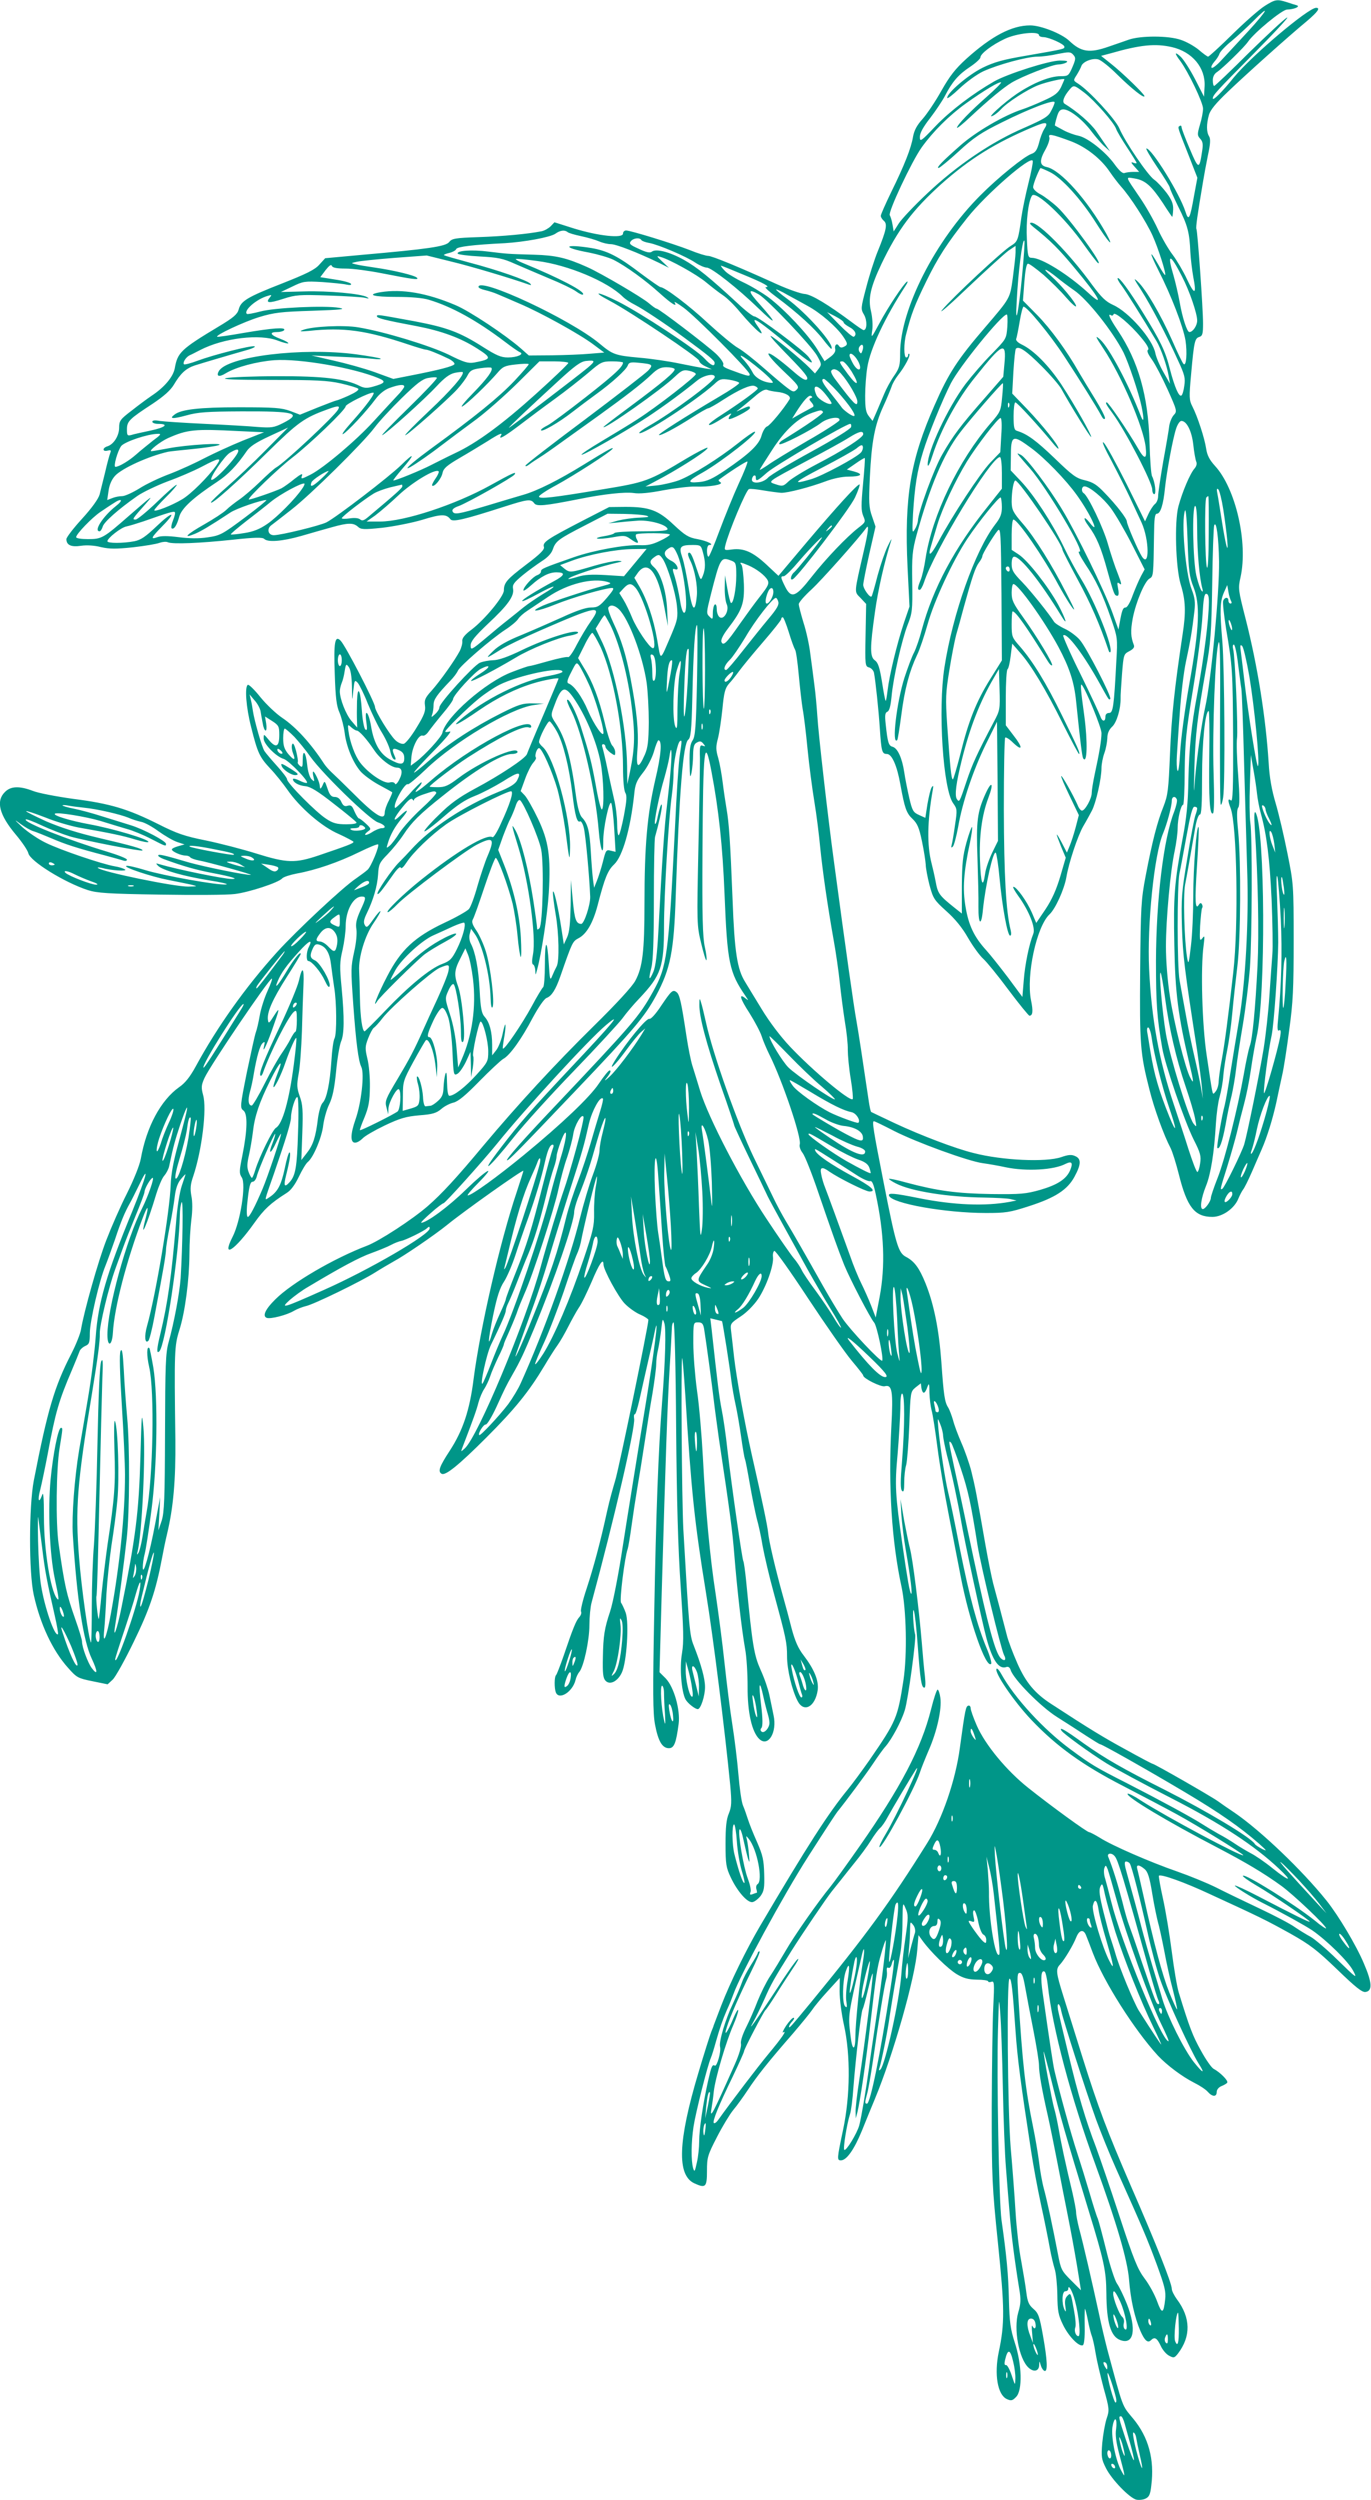 <?xml version="1.0" standalone="no"?>
<!DOCTYPE svg PUBLIC "-//W3C//DTD SVG 20010904//EN"
 "http://www.w3.org/TR/2001/REC-SVG-20010904/DTD/svg10.dtd">
<svg version="1.0" xmlns="http://www.w3.org/2000/svg"
 width="702pt" height="1280pt" viewBox="0 0 702 1280"
 preserveAspectRatio="xMidYMid meet">
<g transform="translate(0,1280) scale(0.1,-0.1)"
fill="#009688" stroke="none">
<path d="M6475 12769 c-27 -17 -101 -82 -165 -145 -64 -63 -120 -114 -124
-114 -4 0 -26 16 -48 35 -23 19 -64 42 -92 51 -64 22 -204 22 -266 1 -25 -9
-72 -25 -104 -36 -97 -34 -140 -28 -201 30 -39 37 -146 79 -200 79 -94 0 -197
-54 -327 -171 -57 -52 -85 -88 -128 -164 -30 -54 -74 -119 -96 -144 -30 -33
-43 -59 -49 -91 -9 -57 -44 -146 -112 -284 -29 -60 -53 -114 -53 -121 0 -7 7
-18 15 -25 20 -16 14 -47 -30 -155 -18 -44 -45 -129 -60 -188 -28 -106 -28
-109 -11 -138 17 -29 16 -79 -2 -79 -4 0 -29 17 -57 38 -126 94 -211 145 -245
147 -19 1 -82 23 -140 49 -198 90 -335 146 -354 146 -11 0 -54 13 -95 30 -88
34 -302 100 -325 100 -9 0 -16 -7 -16 -16 0 -26 -126 -12 -250 26 l-101 32
-19 -20 c-11 -11 -32 -23 -47 -26 -71 -14 -199 -26 -323 -30 -119 -4 -136 -7
-150 -25 -17 -23 -109 -36 -450 -66 l-185 -17 -30 -33 c-23 -26 -66 -47 -190
-96 -179 -70 -212 -90 -223 -134 -7 -24 -26 -41 -103 -87 -193 -116 -210 -133
-224 -213 -8 -44 -53 -98 -120 -142 -22 -15 -68 -49 -102 -76 -58 -44 -63 -52
-63 -87 0 -41 -28 -85 -60 -95 -27 -8 -26 -29 1 -22 16 4 19 2 14 -11 -4 -9
-16 -53 -26 -97 -11 -44 -24 -97 -29 -117 -7 -23 -39 -68 -90 -124 -44 -48
-80 -95 -80 -104 0 -31 25 -42 76 -34 28 4 67 2 101 -7 45 -10 76 -10 164 -1
60 7 121 17 136 23 14 5 34 7 42 3 24 -11 167 -5 334 13 110 12 151 13 160 4
18 -18 90 -13 189 15 51 15 122 35 158 45 82 23 109 23 132 3 16 -15 29 -16
125 -6 60 7 152 25 206 41 97 30 122 30 143 3 11 -16 68 -3 276 64 122 39 136
40 153 18 12 -18 53 -14 230 21 129 26 234 37 279 31 29 -5 81 0 153 14 59 11
133 20 163 19 70 -3 148 10 129 22 -7 4 -11 10 -9 12 49 37 143 98 147 94 3
-3 -17 -54 -45 -114 -27 -59 -71 -168 -98 -240 -27 -73 -52 -133 -56 -133 -5
0 -8 14 -8 30 0 17 5 30 12 30 30 0 -12 21 -61 30 -46 8 -63 19 -121 73 -79
75 -125 92 -248 92 l-83 -1 -142 -73 c-175 -91 -200 -107 -192 -131 4 -13 -17
-35 -90 -90 -100 -76 -115 -93 -115 -133 0 -30 -97 -148 -165 -200 -35 -26
-49 -44 -48 -58 2 -11 -4 -34 -13 -52 -24 -46 -101 -155 -145 -204 -32 -35
-37 -47 -33 -75 4 -27 -3 -48 -43 -113 -27 -45 -56 -81 -66 -83 -11 -2 -30 6
-43 19 -29 27 -104 150 -104 170 0 22 -151 314 -176 339 -29 30 -36 -7 -30
-170 4 -123 9 -165 25 -200 10 -25 22 -71 26 -103 8 -67 41 -149 80 -195 15
-18 57 -49 93 -69 37 -20 68 -37 70 -39 2 -1 -6 -20 -17 -43 -12 -22 -21 -49
-21 -61 0 -45 -48 -16 -164 101 -46 46 -95 93 -108 105 -12 11 -30 31 -38 43
-68 105 -145 189 -215 236 -30 20 -80 67 -111 105 -31 39 -60 67 -65 64 -17
-10 -9 -116 17 -217 33 -132 43 -153 98 -212 26 -27 64 -75 86 -106 64 -93
178 -192 265 -229 41 -19 75 -37 75 -40 0 -8 -33 -20 -177 -69 -121 -41 -163
-40 -320 9 -70 22 -186 52 -258 67 -110 22 -148 35 -245 84 -156 78 -246 105
-434 129 -87 12 -181 30 -208 41 -68 26 -113 25 -143 -6 -47 -46 -29 -117 56
-218 32 -38 61 -81 64 -95 9 -41 185 -150 305 -189 47 -15 104 -19 370 -23
173 -3 345 -2 382 3 71 8 226 59 243 80 6 7 39 18 75 25 95 17 212 57 318 109
51 25 95 43 98 40 8 -8 -36 -114 -54 -130 -10 -9 -37 -29 -60 -45 -65 -43
-302 -265 -403 -376 -160 -177 -305 -380 -417 -586 -29 -53 -54 -85 -85 -106
-94 -67 -167 -203 -196 -366 -6 -33 -35 -106 -72 -180 -34 -67 -81 -175 -105
-238 -42 -108 -114 -365 -129 -455 -3 -22 -26 -79 -50 -126 -86 -167 -121
-285 -192 -649 -25 -133 -26 -469 0 -586 33 -149 96 -284 175 -372 45 -51 51
-54 125 -69 l78 -16 26 24 c14 13 63 101 108 194 81 166 113 261 145 430 6 33
17 87 25 120 33 138 45 278 43 485 -6 451 -5 479 20 559 30 94 51 258 52 391
0 58 5 138 10 177 6 44 6 92 0 120 -7 38 -5 60 10 103 44 132 70 344 50 414
-10 38 -10 49 7 87 28 62 330 508 345 509 4 0 -6 -28 -22 -63 -16 -35 -34 -91
-40 -126 -6 -35 -15 -73 -20 -86 -5 -13 -25 -105 -46 -205 -35 -174 -35 -182
-18 -195 23 -17 21 -100 -5 -231 -16 -79 -17 -91 -3 -112 23 -35 -7 -226 -47
-304 -59 -116 11 -70 112 72 49 69 82 100 164 152 22 13 43 42 63 83 16 34 37
69 46 76 29 23 73 129 79 188 4 31 17 79 30 106 18 37 27 81 36 170 6 66 18
134 25 152 17 38 18 120 3 278 -10 104 -10 130 5 192 9 40 16 94 16 122 0 79
39 151 82 151 24 0 23 -7 -8 -74 -19 -43 -24 -65 -19 -94 3 -21 -1 -69 -11
-112 -18 -83 -18 -89 -5 -275 14 -191 26 -287 41 -317 17 -35 0 -185 -30 -270
-26 -74 -27 -118 -2 -118 11 0 27 10 38 21 10 12 62 42 114 67 78 37 109 46
177 52 67 5 87 11 112 32 17 15 45 29 63 33 24 6 61 36 133 110 55 56 110 107
122 114 33 17 94 102 151 211 30 55 59 97 71 101 26 10 46 42 70 110 61 176
63 179 92 195 42 21 75 78 99 169 37 143 52 179 85 210 43 41 83 181 102 355
5 55 12 72 45 114 22 27 46 74 56 107 9 33 20 59 23 59 20 0 15 -73 -16 -203
-41 -178 -55 -335 -55 -631 0 -248 -10 -329 -47 -397 -15 -29 -98 -119 -212
-231 -199 -196 -389 -402 -565 -612 -139 -167 -215 -249 -285 -310 -79 -69
-251 -181 -313 -204 -168 -64 -384 -190 -468 -274 -51 -50 -68 -86 -44 -95 19
-7 102 14 139 36 17 10 44 20 60 24 38 7 282 126 355 172 30 19 73 44 94 56
58 31 212 137 273 186 85 70 393 288 393 279 0 -2 -15 -51 -34 -108 -86 -256
-187 -696 -221 -958 -20 -160 -55 -264 -122 -367 -53 -81 -62 -106 -42 -118
19 -12 88 44 229 185 147 147 218 235 296 365 26 44 58 94 70 110 12 17 36 58
53 92 17 33 41 77 54 97 14 19 43 80 67 135 38 91 60 123 60 88 0 -28 74 -164
108 -200 20 -21 56 -47 80 -57 23 -10 42 -23 42 -27 0 -30 -153 -771 -170
-823 -11 -36 -30 -105 -41 -155 -34 -157 -69 -287 -105 -397 -20 -59 -32 -112
-29 -118 4 -6 0 -19 -8 -28 -17 -18 -33 -57 -81 -199 -18 -51 -35 -96 -39 -99
-9 -9 -9 -67 -1 -88 16 -42 86 2 101 63 3 14 12 33 19 41 23 27 52 162 52 240
0 41 5 93 11 115 115 424 226 903 218 942 -2 13 -1 23 4 23 4 0 14 33 23 73 9
39 27 122 41 182 14 61 32 139 39 175 23 101 -7 -130 -49 -385 -23 -137 -104
-641 -116 -720 -20 -134 -50 -290 -65 -335 -29 -86 -35 -126 -37 -232 -2 -86
1 -110 14 -123 22 -23 62 -3 83 42 25 53 38 254 20 306 -8 22 -19 45 -24 52
-9 10 19 235 34 275 3 8 12 62 20 120 8 58 21 143 29 190 8 47 25 150 37 230
12 80 30 195 41 257 10 61 19 128 19 148 0 20 4 55 10 78 5 23 12 69 16 102 6
56 7 58 16 30 9 -31 5 -187 -12 -405 -19 -245 -31 -572 -40 -1072 -8 -413 -7
-519 4 -577 16 -85 37 -121 71 -121 27 0 37 27 50 125 9 72 -24 188 -66 232
l-32 32 12 433 c19 663 29 947 40 1128 6 91 10 180 11 198 0 17 4 32 9 32 5 0
11 -226 13 -537 3 -373 10 -622 23 -811 15 -226 17 -286 7 -346 -13 -74 -3
-196 18 -236 11 -20 49 -50 63 -50 15 0 37 68 37 113 0 44 -20 116 -58 213
-21 51 -24 92 -53 594 -8 153 -13 869 -6 877 2 2 9 -83 16 -189 31 -498 47
-650 106 -1013 38 -233 97 -708 124 -984 8 -90 7 -110 -7 -145 -13 -30 -17
-71 -17 -156 0 -103 3 -121 26 -170 34 -73 86 -132 112 -128 11 2 29 16 41 31
18 25 21 41 19 113 -2 72 -7 95 -36 162 -19 42 -40 95 -47 117 -7 22 -18 54
-25 70 -8 17 -18 89 -24 160 -6 72 -20 186 -31 255 -11 69 -29 211 -40 315
-11 105 -32 262 -45 350 -30 194 -52 431 -66 705 -6 113 -19 266 -30 340 -10
74 -19 183 -19 243 0 107 0 107 25 107 19 0 25 -6 30 -32 11 -66 43 -305 50
-368 4 -36 16 -123 26 -195 58 -385 69 -472 79 -595 14 -175 38 -385 55 -480
8 -41 13 -129 13 -195 -1 -131 22 -234 61 -269 45 -41 91 36 72 122 -5 26 -15
72 -21 102 -6 30 -26 89 -45 130 -34 77 -42 120 -75 462 -5 48 -11 91 -14 96
-6 11 -59 378 -81 567 -8 77 -22 172 -30 210 -12 61 -22 141 -51 408 l-7 58
29 -7 c16 -4 30 -7 31 -8 3 -2 41 -243 48 -306 4 -30 13 -84 21 -119 8 -36 21
-111 29 -168 8 -58 17 -108 19 -112 3 -4 14 -63 26 -132 12 -68 28 -146 35
-174 8 -27 22 -90 30 -140 9 -49 34 -157 57 -240 63 -232 68 -255 68 -325 0
-67 25 -172 54 -228 32 -63 91 -30 103 56 6 47 -17 105 -72 177 -28 36 -44 73
-61 136 -12 48 -33 126 -47 175 -36 130 -70 273 -74 319 -4 36 -29 158 -83
395 -37 164 -79 396 -91 500 -6 58 -14 121 -16 140 -4 33 -1 37 49 70 32 21
67 57 90 90 42 63 81 173 76 215 -2 15 2 29 7 31 6 2 84 -108 174 -245 90
-136 190 -279 222 -317 32 -38 59 -72 59 -76 0 -15 91 -60 110 -55 38 10 44
-23 34 -208 -16 -306 2 -587 52 -818 25 -117 30 -347 10 -479 -30 -193 -35
-207 -174 -409 -35 -50 -84 -117 -110 -149 -103 -126 -207 -288 -450 -700 -71
-121 -153 -289 -198 -405 -21 -55 -39 -102 -40 -105 0 -3 -6 -17 -12 -32 -6
-15 -36 -109 -66 -210 -105 -351 -111 -525 -20 -566 57 -26 64 -19 64 63 0 70
3 81 51 174 28 55 66 117 83 138 18 21 51 67 75 103 48 73 107 147 230 288 46
54 91 109 100 123 9 14 44 57 78 94 l63 69 -1 -69 c0 -39 10 -117 23 -175 33
-152 32 -356 -5 -533 -32 -151 -32 -157 -11 -157 29 0 68 56 107 151 21 52 51
126 67 164 94 226 206 620 217 764 l6 74 21 -29 c41 -57 130 -144 175 -171 35
-21 59 -27 103 -28 32 0 58 -4 58 -9 0 -4 7 -5 16 -2 15 6 16 -6 10 -126 -4
-73 -7 -306 -8 -518 0 -364 2 -402 32 -695 34 -330 35 -411 4 -556 -24 -115
-6 -219 41 -241 22 -10 29 -9 48 11 33 33 30 166 -7 278 -22 69 -27 103 -30
220 -3 130 -11 217 -38 408 -13 97 -25 731 -18 975 5 171 5 173 12 80 4 -52
10 -223 13 -380 3 -157 10 -341 16 -410 5 -69 14 -174 19 -235 8 -103 24 -231
49 -384 9 -53 8 -75 -5 -119 -25 -85 3 -237 52 -283 27 -25 54 -19 55 13 1 23
1 23 8 -1 4 -14 12 -26 19 -29 18 -6 15 54 -8 183 -17 96 -23 113 -49 135 -23
20 -30 36 -36 85 -4 33 -16 105 -26 160 -11 55 -24 168 -29 250 -5 83 -16 231
-25 330 -16 200 -21 865 -6 865 10 0 16 -52 31 -270 10 -141 26 -264 80 -615
10 -66 32 -187 50 -270 18 -82 38 -182 45 -222 7 -40 19 -88 25 -108 7 -20 13
-80 14 -133 1 -84 5 -105 29 -154 28 -58 80 -112 101 -105 7 3 11 36 10 95 -1
51 0 92 1 92 2 0 9 -26 15 -57 6 -32 15 -68 20 -81 5 -12 14 -52 20 -90 6 -37
25 -117 41 -178 30 -108 30 -113 15 -157 -8 -25 -18 -81 -22 -124 -6 -72 -4
-83 19 -129 29 -58 120 -152 155 -161 13 -3 34 -1 47 5 19 9 25 21 30 67 17
134 -14 248 -93 343 -58 70 -49 45 -133 357 -10 39 -30 122 -43 185 -33 152
-81 361 -101 433 -8 32 -15 68 -15 81 0 12 -9 58 -19 102 -35 145 -59 258 -71
329 -7 39 -17 84 -22 100 -11 38 -58 288 -54 292 1 1 22 -75 45 -170 39 -159
63 -244 186 -647 78 -254 89 -306 90 -420 1 -150 22 -222 71 -240 70 -27 85
55 34 185 -17 42 -39 88 -50 103 -11 15 -36 91 -55 169 -19 77 -39 152 -44
165 -6 12 -24 70 -41 128 -17 58 -46 152 -65 210 -30 91 -91 313 -116 420 -7
32 -23 135 -60 396 -12 81 -8 121 10 110 5 -3 12 -34 16 -68 23 -218 119 -579
245 -923 107 -294 163 -485 171 -585 8 -103 28 -192 58 -263 22 -50 38 -64 54
-48 19 19 31 12 50 -28 9 -21 29 -44 43 -51 24 -13 27 -12 45 10 68 89 66 184
-5 279 -14 19 -26 43 -26 53 0 28 -79 228 -210 528 -121 280 -165 396 -245
650 -42 135 -87 279 -100 320 -38 121 -40 139 -17 163 23 25 68 100 83 139 15
38 37 43 50 10 6 -15 22 -56 35 -91 56 -147 212 -393 333 -525 46 -49 123
-107 186 -139 28 -14 59 -34 69 -46 24 -27 46 -27 46 -1 0 12 10 24 24 30 13
5 27 13 30 18 6 10 -37 53 -69 70 -11 5 -41 48 -66 94 -42 75 -59 120 -113
296 -9 29 -25 123 -36 210 -11 86 -31 208 -45 271 -14 63 -23 116 -21 118 10
10 133 -34 261 -94 257 -118 289 -134 410 -201 103 -58 137 -84 242 -185 94
-91 128 -118 145 -115 36 5 34 47 -8 145 -39 93 -131 247 -192 323 -126 157
-338 359 -471 450 -29 19 -66 45 -84 58 -36 26 -326 192 -335 192 -3 0 -64 32
-136 72 -116 63 -191 109 -381 233 -86 55 -133 112 -176 210 -22 50 -47 115
-54 145 -22 86 -55 210 -70 265 -7 28 -25 115 -39 195 -46 264 -54 304 -73
380 -11 42 -34 107 -51 145 -17 39 -36 90 -42 114 -7 24 -18 54 -25 65 -18 28
-23 63 -35 234 -12 165 -38 295 -81 402 -32 79 -57 113 -101 136 -38 20 -51
62 -113 378 -53 270 -61 316 -50 316 3 0 49 -22 103 -50 116 -59 380 -155 454
-165 29 -4 82 -13 118 -21 106 -22 247 -14 307 18 31 15 38 5 23 -32 -19 -46
-65 -76 -155 -102 -71 -20 -99 -23 -250 -21 -176 3 -274 16 -435 59 -46 13
-86 21 -88 19 -2 -2 14 -13 36 -24 77 -40 269 -70 452 -72 58 -1 119 -4 135
-8 l30 -7 -35 -7 c-125 -23 -285 -17 -465 19 -129 26 -158 28 -153 13 12 -40
288 -89 496 -89 101 0 123 3 221 35 134 43 197 84 233 151 34 63 35 91 4 105
-19 9 -35 8 -72 -5 -79 -27 -302 -17 -449 21 -94 23 -269 90 -400 151 -66 31
-122 58 -124 59 -3 2 -8 25 -12 51 -35 237 -52 349 -64 417 -13 71 -54 360
-115 815 -31 228 -80 657 -85 745 -3 44 -9 115 -15 158 -5 42 -15 114 -21 160
-5 45 -21 117 -35 160 -13 43 -24 85 -24 94 0 9 30 43 66 76 48 44 239 258
281 316 13 18 9 -21 -13 -115 -52 -227 -51 -211 -18 -245 l29 -31 -3 -160 c-3
-154 -2 -160 18 -165 11 -3 22 -15 25 -27 8 -41 24 -192 30 -286 8 -117 11
-130 36 -130 26 0 52 -60 69 -155 22 -122 31 -148 62 -177 25 -24 34 -44 49
-116 10 -48 18 -101 19 -118 0 -17 9 -64 19 -104 19 -70 24 -78 86 -134 45
-40 82 -85 112 -138 25 -43 60 -91 77 -106 17 -15 76 -87 130 -160 54 -72 103
-132 107 -132 17 0 20 23 8 80 -25 129 29 377 95 439 30 28 75 127 86 189 13
77 58 211 86 261 15 25 35 62 45 81 21 40 49 164 49 218 0 20 7 55 15 77 8 22
14 56 15 76 0 24 8 43 25 59 23 21 44 92 43 145 -1 11 3 66 7 123 8 101 9 103
37 118 20 10 28 20 24 31 -16 42 -18 71 -6 137 16 83 61 190 86 204 20 11 20
16 23 220 1 89 4 112 15 112 18 0 33 48 41 130 9 85 40 254 57 305 7 22 19 40
27 40 27 0 53 -51 61 -121 4 -38 11 -77 15 -87 5 -11 1 -24 -8 -35 -23 -25
-63 -120 -83 -194 -21 -80 -14 -313 11 -398 26 -83 28 -144 10 -260 -41 -273
-56 -412 -64 -605 -8 -192 -11 -216 -34 -275 -31 -77 -57 -177 -91 -355 -23
-121 -25 -155 -28 -485 -3 -377 0 -423 48 -610 23 -93 73 -232 108 -298 9 -18
28 -78 42 -134 42 -168 81 -218 172 -218 51 0 113 43 133 94 7 17 18 38 24 46
7 8 27 49 45 90 18 41 40 93 50 115 28 64 56 154 75 240 9 44 23 107 30 140 8
33 24 137 36 230 20 144 23 214 23 460 0 285 -1 293 -32 447 -17 86 -44 201
-60 255 -20 68 -32 132 -36 208 -15 234 -57 496 -117 733 -39 152 -40 159 -27
217 39 178 -25 455 -131 570 -28 31 -40 54 -45 88 -8 54 -45 167 -71 217 -16
31 -17 46 -6 165 15 168 19 183 42 190 16 5 19 16 19 68 0 80 -28 475 -34 485
-4 6 5 70 34 242 5 30 16 91 25 135 13 59 14 84 6 97 -14 22 -14 62 -1 109 7
26 36 61 98 120 92 88 307 281 405 362 55 47 69 67 46 67 -40 0 -330 -245
-421 -356 -62 -77 -108 -122 -108 -108 0 17 18 36 211 231 107 108 183 190
169 183 -14 -7 -102 -89 -196 -181 -93 -93 -173 -169 -177 -169 -4 0 -7 13 -7
29 0 19 8 34 23 43 29 20 138 126 157 154 32 47 174 164 200 165 36 1 70 15
50 22 -8 2 -31 9 -51 16 -51 16 -60 14 -114 -20z m-81 -126 c-49 -53 -110
-119 -136 -147 -25 -28 -50 -48 -54 -43 -4 4 2 17 13 30 11 12 24 31 27 42 4
11 31 40 61 64 29 24 79 70 111 102 91 92 76 59 -22 -48z m-1074 -23 c0 -5 10
-10 23 -10 29 -1 107 -36 107 -49 0 -12 6 -11 -195 -46 -119 -20 -165 -33
-224 -62 -73 -36 -181 -128 -181 -154 0 -7 28 15 63 48 35 33 88 72 122 88 74
34 223 75 278 75 23 0 70 6 104 14 57 11 65 11 78 -4 14 -15 14 -22 -4 -64
-19 -44 -22 -46 -60 -46 -56 0 -140 -34 -224 -90 -69 -47 -164 -134 -122 -112
11 5 29 20 40 32 31 35 134 101 189 123 46 18 136 38 136 31 0 -2 -8 -20 -17
-40 -15 -30 -31 -43 -89 -69 -39 -18 -88 -38 -110 -45 -92 -30 -238 -115 -317
-185 -91 -80 -125 -115 -111 -115 5 0 52 38 103 85 77 71 115 96 220 148 142
71 271 120 271 103 0 -6 -8 -26 -18 -44 -14 -29 -35 -41 -139 -87 -166 -71
-345 -193 -496 -336 -66 -62 -131 -131 -145 -153 l-26 -41 -6 35 c-3 20 -10
41 -14 48 -10 16 113 277 163 347 58 81 140 163 226 225 92 66 174 115 181
108 2 -3 -31 -36 -73 -73 -84 -74 -152 -144 -153 -159 0 -5 31 20 68 55 92 86
169 150 212 176 53 32 209 93 239 93 14 0 33 5 41 10 11 7 2 10 -33 10 -55 0
-268 -68 -337 -107 -111 -64 -224 -150 -299 -228 -76 -80 -81 -83 -81 -56 0
20 17 51 53 97 29 38 63 89 76 114 36 70 68 108 127 147 30 20 54 42 54 49 0
19 59 64 125 95 61 29 175 41 175 19z m680 -61 c105 -24 173 -106 168 -201
l-3 -53 -46 90 c-26 50 -59 101 -73 114 -32 30 -34 20 -2 -22 41 -56 116 -212
116 -243 0 -17 -7 -54 -16 -83 -14 -49 -14 -54 2 -72 13 -14 15 -28 9 -65 -14
-93 -18 -93 -63 14 -23 54 -42 104 -42 111 0 7 -4 10 -10 6 -11 -7 -11 -5 47
-152 l44 -113 -17 -92 c-21 -120 -28 -132 -44 -82 -30 94 -173 324 -200 324
-5 0 20 -43 55 -95 36 -53 65 -100 65 -106 0 -6 20 -49 43 -97 48 -95 58 -133
62 -233 2 -36 9 -93 15 -127 18 -91 7 -95 -32 -12 -19 41 -52 97 -73 125 -21
27 -56 87 -77 133 -21 46 -62 118 -91 160 -78 115 -76 106 -26 98 53 -9 85
-37 145 -128 24 -38 45 -68 46 -68 2 0 4 17 5 37 1 28 -6 48 -33 85 -20 26
-48 57 -64 68 -34 24 -150 195 -179 264 -21 47 -155 193 -211 228 -25 16 -25
16 -7 44 10 16 21 37 24 46 7 22 57 42 86 34 14 -3 58 -38 98 -78 74 -73 139
-124 139 -110 0 10 -113 120 -173 167 l-49 39 49 13 c153 44 229 51 313 32z
m-447 -234 c52 -40 152 -154 162 -185 4 -12 29 -54 56 -95 27 -41 49 -77 49
-79 0 -3 -8 -3 -17 1 -14 5 -12 0 6 -20 l24 -27 -30 0 c-17 0 -38 -3 -46 -6
-9 -3 -27 13 -50 45 -46 64 -139 137 -185 146 -20 4 -54 16 -76 28 -23 12 -42
23 -44 24 -2 0 2 19 9 42 9 32 17 41 34 41 32 0 98 -52 143 -112 22 -29 52
-64 68 -78 l28 -25 -17 25 c-10 14 -33 48 -53 77 -30 43 -98 102 -163 142 -14
9 -4 38 27 74 20 23 22 22 75 -18z m-207 -187 c-8 -13 -20 -44 -26 -70 -10
-36 -18 -49 -39 -56 -37 -13 -172 -122 -261 -212 -232 -232 -410 -583 -411
-807 0 -65 -3 -77 -33 -120 -18 -26 -39 -66 -48 -88 -9 -22 -26 -62 -38 -90
l-22 -50 -19 24 c-15 19 -19 39 -19 105 0 44 5 110 11 146 15 95 91 256 196
417 10 15 13 24 7 21 -18 -12 -96 -129 -141 -213 -42 -78 -43 -79 -37 -37 4
25 1 67 -6 98 -16 65 -3 124 54 244 84 175 158 274 305 407 145 129 276 211
471 293 68 29 81 26 56 -12z m137 -61 c77 -29 154 -89 199 -156 17 -25 43 -59
58 -76 48 -53 128 -178 161 -250 30 -66 71 -196 65 -203 -2 -2 -18 22 -35 53
-47 82 -47 66 -1 -26 68 -133 128 -291 140 -361 10 -65 4 -137 -10 -121 -5 4
-31 58 -58 120 -59 133 -135 262 -175 300 -25 24 -23 18 16 -42 49 -77 131
-232 190 -363 33 -71 37 -88 31 -127 -3 -25 -10 -48 -15 -50 -12 -8 -34 41
-58 133 -24 96 -49 146 -139 292 -72 116 -122 183 -129 176 -3 -3 6 -20 20
-38 21 -28 107 -165 179 -285 23 -39 53 -125 62 -178 l7 -40 -34 60 c-19 33
-37 76 -41 96 -13 72 -137 213 -217 248 -37 17 -59 38 -107 103 -115 159 -272
319 -312 318 -10 -1 -7 -7 10 -21 89 -71 132 -114 214 -213 126 -151 154 -204
68 -125 -105 96 -238 178 -288 179 -20 0 -22 7 -26 96 -5 88 7 192 26 222 18
30 171 -114 269 -255 32 -45 63 -85 68 -89 39 -24 -143 227 -207 286 -27 25
-66 54 -86 65 -22 11 -38 27 -38 37 0 14 24 76 37 97 1 2 22 -7 47 -19 61 -29
161 -139 238 -261 63 -100 97 -136 53 -56 -97 173 -234 327 -306 342 -37 8
-38 34 -4 93 13 24 21 50 18 59 -8 20 13 16 110 -20z m-217 -215 c-14 -55 -30
-133 -36 -173 -16 -119 -19 -126 -53 -147 -43 -25 -303 -268 -353 -329 -21
-26 39 26 133 116 95 90 188 174 207 188 l36 24 0 -33 c0 -18 -7 -77 -14 -131
-15 -106 -12 -101 -141 -252 -142 -165 -188 -236 -259 -398 -124 -280 -156
-470 -139 -832 l10 -200 -29 -85 c-35 -105 -74 -266 -83 -343 -4 -32 -8 -57
-10 -55 -3 2 -11 46 -19 98 -12 73 -20 98 -36 109 -26 18 -26 64 0 247 16 115
49 260 84 369 3 11 -5 -3 -18 -30 -14 -28 -37 -95 -52 -150 -14 -55 -28 -104
-31 -108 -7 -11 -43 38 -43 59 0 10 14 81 31 158 l32 140 -18 53 c-16 45 -17
72 -11 200 9 184 25 267 69 363 19 41 37 86 42 100 4 14 19 41 34 60 35 44 64
100 57 108 -3 3 -6 0 -6 -6 0 -7 -4 -12 -10 -12 -12 0 -13 73 0 120 26 103 43
147 103 270 59 120 103 190 210 325 95 120 328 323 335 291 2 -7 -8 -59 -22
-114z m-2360 -250 c5 -5 36 -14 69 -21 33 -7 75 -19 93 -27 18 -8 45 -14 60
-14 27 0 137 -43 243 -94 l54 -27 -34 32 c-30 28 -31 31 -10 24 50 -14 186
-90 234 -130 28 -23 66 -53 86 -66 20 -13 59 -51 86 -84 85 -101 147 -151 92
-74 -43 60 -1 34 159 -99 110 -92 143 -111 102 -59 -27 34 -258 207 -277 207
-8 0 -47 30 -87 68 -142 131 -206 183 -273 221 -73 41 -145 60 -166 42 -9 -7
-28 -3 -66 15 -45 20 -51 26 -41 39 14 17 46 20 54 6 3 -5 22 -12 41 -15 48
-9 189 -69 236 -101 21 -14 47 -25 58 -25 24 0 160 -107 265 -209 93 -90 97
-81 8 19 -63 69 -65 86 -7 53 45 -26 268 -261 298 -313 25 -44 25 -46 8 -69
l-18 -23 -29 30 c-42 43 -187 162 -198 162 -6 0 37 -47 94 -105 77 -79 101
-108 92 -117 -8 -8 -27 3 -74 44 -136 118 -171 118 -47 -1 76 -72 83 -81 69
-95 -14 -14 -19 -14 -47 7 -17 12 -70 57 -119 100 -49 43 -109 91 -134 105
-25 14 -93 71 -152 125 -97 91 -224 187 -246 187 -4 0 -50 32 -101 70 -115 88
-171 116 -252 130 -144 23 -155 3 -13 -23 45 -9 101 -25 125 -37 64 -32 164
-105 238 -172 60 -54 92 -74 75 -46 -5 7 16 -5 46 -27 62 -45 333 -318 338
-340 3 -12 -7 -11 -50 4 -84 30 -89 33 -84 46 2 7 -14 31 -37 53 -47 44 -293
232 -305 232 -5 0 -22 13 -40 28 -32 28 -244 153 -316 185 -105 47 -161 60
-271 63 -141 4 -135 4 -235 16 -83 11 -165 5 -156 -11 3 -4 54 -11 113 -14 92
-5 118 -10 178 -37 39 -17 119 -51 178 -76 59 -24 121 -54 137 -66 16 -12 32
-19 35 -16 15 14 -121 85 -309 162 -22 9 -37 18 -35 20 2 2 51 -2 109 -10 158
-20 361 -105 440 -184 11 -11 38 -29 62 -41 41 -21 154 -96 248 -165 128 -94
159 -120 159 -131 1 -23 -19 -14 -52 22 -43 47 -330 235 -444 292 -104 52
-138 54 -41 3 108 -57 458 -292 458 -307 0 -8 15 -21 33 -29 l32 -15 -35 5
c-19 3 -78 14 -131 25 -52 11 -146 25 -207 30 -122 11 -135 16 -202 72 -148
124 -620 344 -620 290 0 -5 15 -12 33 -16 17 -4 46 -13 62 -20 17 -7 68 -29
114 -49 107 -45 310 -157 380 -210 l55 -41 -75 -6 c-41 -4 -127 -7 -192 -8
l-119 -1 -43 38 c-78 68 -261 190 -333 220 -146 62 -273 84 -384 66 -75 -13
-36 -24 80 -24 76 0 136 -5 169 -15 116 -35 244 -105 390 -216 34 -26 67 -49
75 -52 24 -10 -14 -27 -61 -27 -36 0 -59 10 -130 55 -118 75 -184 99 -347 130
-191 35 -194 36 -194 26 0 -10 40 -20 205 -51 125 -24 224 -60 308 -114 77
-49 75 -55 -15 -72 -32 -5 -52 1 -130 40 -95 46 -329 118 -463 140 -75 13
-241 5 -286 -14 -18 -7 -11 -8 33 -4 177 19 292 3 510 -70 42 -14 82 -26 88
-26 12 0 60 -19 118 -47 18 -9 31 -21 29 -27 -4 -11 -83 -31 -227 -59 l-86
-17 -96 35 c-53 19 -147 45 -210 59 l-113 26 135 -6 c74 -3 155 -8 180 -11 25
-3 42 -3 39 1 -3 3 -59 13 -125 22 -277 37 -664 -11 -704 -87 -14 -26 2 -31
36 -10 53 32 158 60 249 67 130 9 406 -39 533 -92 41 -17 35 -26 -30 -44 -29
-8 -44 -7 -66 4 -72 37 -189 51 -422 50 -124 0 -242 -5 -263 -10 -26 -6 48 -9
235 -9 227 0 286 -3 353 -18 44 -10 84 -22 89 -27 6 -6 -13 -19 -48 -35 -31
-14 -59 -25 -63 -25 -3 0 -46 -16 -96 -36 l-91 -37 -50 19 c-44 16 -80 19
-261 19 -204 0 -299 -11 -332 -38 -28 -21 -10 -23 60 -4 60 17 106 20 282 21
276 1 314 -9 214 -60 -46 -23 -59 -25 -128 -20 -42 4 -164 11 -271 16 -107 5
-212 12 -232 15 -25 5 -38 3 -38 -4 0 -6 13 -11 29 -11 58 0 39 -18 -37 -34
-43 -9 -88 -19 -100 -23 -20 -5 -22 -2 -22 29 0 41 12 53 130 130 60 40 92 69
110 98 34 58 62 84 107 99 37 12 200 60 278 82 22 7 35 14 28 16 -16 6 -212
-44 -292 -74 -35 -13 -66 -21 -69 -18 -8 8 10 37 29 46 8 3 32 16 54 27 120
62 307 84 398 48 26 -10 50 -16 53 -14 3 3 -15 14 -40 23 -53 20 -59 35 -17
35 17 0 33 5 36 10 10 16 -58 11 -205 -14 -74 -13 -136 -22 -138 -20 -10 8
136 76 213 100 79 24 113 28 275 33 147 5 175 8 137 15 -74 13 -332 1 -405
-19 -35 -9 -66 -15 -68 -12 -18 17 48 75 106 92 22 7 23 6 11 -9 -23 -28 -5
-30 69 -6 65 21 83 22 233 17 89 -3 173 -8 187 -12 20 -5 22 -4 9 4 -27 17
-198 33 -323 29 l-118 -3 59 28 c55 27 63 28 153 23 52 -4 108 -9 124 -13 18
-4 27 -2 23 4 -4 6 -40 16 -82 22 l-75 12 27 36 c19 24 29 31 32 22 4 -10 26
-14 71 -14 36 0 119 -11 185 -24 158 -31 193 -36 180 -23 -13 13 -119 38 -215
52 -41 6 -86 13 -100 17 -24 6 -24 6 8 13 18 4 106 13 195 20 l162 12 125 -31
c100 -24 298 -83 398 -118 12 -4 14 -3 7 5 -16 17 -168 70 -309 107 -70 19
-131 36 -133 39 -2 2 10 7 27 11 17 4 34 13 36 20 5 12 87 22 249 30 100 6
231 30 258 48 25 18 48 21 63 9z m2328 -218 c-18 -194 -37 -284 -28 -134 8
152 29 318 39 308 3 -2 -2 -80 -11 -174z m818 -9 c39 -75 78 -190 78 -226 0
-26 -22 -59 -40 -59 -12 0 -36 74 -50 155 -7 39 -21 99 -31 134 -35 117 -18
116 43 -4z m-709 8 c36 -32 89 -84 116 -116 28 -32 51 -52 51 -44 0 16 -78
110 -128 154 -52 45 -30 41 27 -5 25 -21 66 -51 89 -67 69 -46 200 -212 255
-320 25 -51 78 -207 92 -275 14 -67 12 -90 -4 -49 -63 164 -161 347 -207 390
-29 26 -26 17 16 -46 91 -137 204 -399 216 -502 8 -67 -5 -69 -41 -5 -50 86
-149 232 -158 232 -9 0 -3 -12 29 -55 66 -89 204 -354 204 -392 0 -13 5 -23
10 -23 12 0 4 63 -11 92 -5 9 -11 88 -13 175 -7 236 -57 414 -163 572 -41 61
-53 89 -34 77 5 -4 11 -1 13 5 5 16 86 -52 140 -118 31 -36 44 -60 36 -64 -7
-5 0 -22 21 -51 17 -24 53 -93 80 -153 48 -107 49 -111 31 -130 -10 -11 -20
-36 -23 -55 -2 -19 -16 -102 -31 -183 -14 -82 -26 -161 -26 -177 0 -15 -7 -34
-17 -41 -9 -8 -24 -31 -33 -51 l-17 -37 -95 192 c-53 105 -105 201 -117 211
-12 11 4 -27 41 -95 33 -63 76 -148 95 -189 19 -41 45 -97 58 -125 40 -88 42
-236 2 -174 -19 29 -77 164 -77 179 0 15 -52 83 -114 147 -39 41 -59 54 -100
64 -45 10 -64 24 -156 113 -95 91 -140 124 -192 140 -15 4 -18 17 -18 76 0 38
4 70 9 70 9 0 117 -118 189 -205 17 -22 32 -36 32 -31 0 17 -83 120 -160 201
l-77 80 6 112 c4 62 9 115 13 118 15 15 53 -11 131 -89 45 -45 91 -98 102
-118 48 -87 148 -248 152 -245 5 6 -82 161 -152 268 -65 98 -142 176 -203 205
-19 9 -31 21 -29 28 3 7 11 47 18 89 7 43 16 77 20 77 18 0 137 -145 207 -252
80 -122 167 -261 191 -306 8 -16 16 -22 19 -14 2 7 -21 51 -51 100 -30 48 -67
110 -83 137 -61 108 -145 223 -214 293 l-72 73 7 94 c5 64 11 95 19 95 7 0 42
-26 79 -57z m-1537 1 c107 -44 142 -64 115 -64 -8 0 17 -23 55 -51 106 -79
194 -159 238 -216 22 -29 42 -51 43 -49 19 19 -126 183 -226 256 -33 24 -59
46 -57 48 2 2 28 -10 57 -27 30 -16 77 -42 104 -57 65 -35 145 -104 181 -155
23 -34 25 -42 13 -50 -18 -11 -26 -11 -34 1 -10 16 -24 2 -18 -18 2 -11 -6
-25 -25 -39 l-30 -22 -38 62 c-46 74 -165 201 -248 264 -34 25 -92 60 -131 78
-38 18 -81 44 -94 59 -14 14 -22 26 -19 26 3 0 54 -21 114 -46z m514 -245 c0
-5 14 -15 30 -24 29 -15 39 -38 22 -49 -5 -3 -37 24 -73 60 l-64 66 43 -22
c23 -12 42 -26 42 -31z m838 -21 c-5 -63 -5 -63 -80 -140 -42 -42 -102 -112
-135 -155 -89 -119 -194 -342 -193 -412 1 -15 11 4 25 48 43 133 127 288 219
401 141 177 160 185 149 67 l-6 -66 -94 -108 c-125 -142 -164 -195 -218 -289
-42 -72 -125 -299 -125 -341 -1 -10 -7 -29 -16 -43 -13 -23 -14 -16 -9 80 9
141 21 219 52 319 25 83 99 265 142 349 44 86 260 352 286 352 4 0 5 -28 3
-62z m-743 -126 c-5 -14 -7 -14 -15 -2 -5 9 -4 20 3 28 14 17 22 0 12 -26z
m-23 -48 c26 -45 7 -65 -21 -21 -11 19 -21 40 -21 47 0 20 24 5 42 -26z m-528
-23 c67 -53 104 -91 90 -91 -40 0 -86 24 -100 53 -9 18 -28 44 -42 60 -40 42
-16 32 52 -22z m-854 -13 c-45 -38 -399 -308 -404 -308 -5 0 105 104 250 237
88 81 117 102 145 105 48 5 49 0 9 -34z m-100 24 c0 -5 -74 -76 -165 -158
-173 -156 -305 -253 -415 -304 -36 -17 -91 -45 -123 -61 -52 -27 -179 -79
-193 -79 -3 0 17 26 45 59 68 78 65 89 -6 19 -63 -61 -329 -265 -381 -292 -33
-17 -234 -66 -270 -66 -29 0 -37 32 -14 50 11 8 57 44 103 80 97 75 368 342
427 421 22 30 84 97 139 151 78 76 106 98 136 103 21 4 41 5 44 1 4 -3 -61
-72 -143 -152 -82 -80 -144 -144 -137 -142 18 5 217 184 279 251 40 43 66 62
92 68 20 4 38 6 41 4 11 -12 -59 -93 -173 -200 -69 -65 -124 -121 -121 -123 5
-6 220 184 267 236 20 22 44 54 52 70 13 25 23 31 66 37 28 4 54 5 56 2 11
-11 -21 -55 -95 -131 -42 -43 -66 -73 -54 -67 24 12 128 112 180 172 27 32 38
37 93 43 34 4 64 5 67 2 3 -2 -31 -41 -74 -87 -79 -83 -197 -179 -429 -348
-71 -52 -124 -96 -117 -98 6 -2 67 38 135 88 67 51 166 125 218 163 52 39 146
122 208 183 l114 113 74 0 c41 0 74 -4 74 -8z m280 2 c0 -21 -40 -59 -188
-175 -92 -72 -182 -139 -199 -147 -18 -9 -33 -19 -33 -24 0 -14 91 38 160 92
36 28 91 69 124 93 79 57 154 125 161 147 5 14 14 17 53 13 75 -7 78 -10 51
-40 -13 -14 -159 -127 -324 -251 -165 -123 -302 -229 -304 -235 -2 -7 7 -4 20
6 13 10 36 25 52 35 15 9 67 45 115 80 48 34 132 95 187 134 143 103 224 166
270 210 31 30 48 38 77 38 20 0 39 -4 42 -9 7 -12 -60 -68 -231 -195 -73 -54
-133 -100 -133 -102 0 -17 298 192 365 257 35 33 44 37 73 31 18 -4 34 -11 35
-17 1 -12 -201 -169 -298 -231 -38 -25 -121 -75 -183 -112 -62 -37 -109 -68
-104 -70 11 -3 235 125 342 196 81 54 174 122 250 184 33 27 90 39 90 18 0
-21 -221 -185 -338 -251 -30 -17 -51 -33 -49 -36 15 -14 291 166 384 250 28
27 36 29 77 23 25 -4 48 -11 51 -16 3 -4 -43 -36 -103 -71 -171 -101 -313
-191 -308 -196 6 -6 79 32 167 88 42 27 80 49 86 49 5 0 39 19 74 42 82 53
143 80 163 72 9 -3 16 -9 16 -13 0 -8 -95 -77 -187 -136 -35 -22 -63 -44 -63
-48 0 -9 25 3 85 41 25 16 35 19 26 8 -8 -9 -12 -19 -9 -21 7 -7 108 45 108
56 0 12 -6 11 -43 -6 -31 -15 -32 -15 -9 2 13 10 46 37 74 61 34 30 55 41 67
36 9 -4 31 -8 48 -10 45 -4 75 -22 66 -38 -29 -48 -101 -135 -115 -139 -9 -3
-21 -22 -28 -45 -12 -47 -60 -93 -186 -179 -67 -45 -93 -57 -135 -61 -64 -6
-60 5 19 49 100 57 292 208 266 209 -6 0 -45 -27 -86 -60 -97 -77 -236 -164
-302 -189 -28 -10 -78 -22 -111 -26 l-60 -6 90 48 c111 61 241 146 227 151 -5
1 -54 -24 -108 -56 -191 -115 -207 -121 -428 -157 -257 -43 -326 -51 -326 -37
0 6 39 32 88 58 95 52 278 170 288 186 9 13 -21 -3 -146 -80 -128 -79 -237
-134 -310 -155 -30 -9 -116 -34 -191 -57 -148 -44 -164 -46 -172 -27 -3 9 8
18 31 26 43 15 279 148 287 162 11 17 -8 9 -125 -56 -179 -99 -439 -185 -564
-185 l-69 0 44 31 c24 18 78 64 119 103 71 67 190 139 206 123 3 -3 -4 -20
-16 -37 -12 -17 -20 -34 -17 -36 10 -10 48 36 53 65 5 23 22 38 87 76 45 26
109 65 143 86 61 39 80 47 69 29 -15 -24 17 -6 91 50 43 33 126 95 184 137 58
42 135 103 173 135 64 55 70 58 122 58 30 0 55 -3 55 -6z m1170 -45 c44 -72
32 -82 -18 -15 -47 63 -48 66 -28 66 8 0 28 -23 46 -51z m-54 -11 c38 -43 84
-122 84 -144 0 -30 -18 -13 -110 110 -17 21 -27 42 -24 47 9 15 30 10 50 -13z
m-16 -95 c60 -67 98 -123 82 -123 -12 0 -56 32 -65 48 -5 7 -29 38 -53 68 -43
53 -53 74 -35 74 5 0 37 -30 71 -67z m841 -29 c-6 -67 -9 -74 -58 -130 -165
-191 -300 -472 -334 -694 -6 -41 -17 -90 -25 -109 -16 -39 -17 -51 -5 -51 5 0
15 17 22 38 52 161 344 642 389 642 6 0 10 -36 10 -81 l0 -81 -73 -92 c-169
-210 -280 -418 -337 -630 -11 -43 -29 -95 -39 -115 -11 -20 -33 -79 -50 -131
-40 -126 -66 -348 -37 -319 3 2 12 60 21 128 17 133 42 226 80 306 14 28 38
100 55 160 33 118 128 323 202 435 59 89 165 220 172 213 3 -4 6 -26 6 -50 0
-34 -7 -53 -35 -89 -102 -133 -217 -457 -259 -730 -34 -216 -7 -627 45 -697
20 -28 21 -33 9 -111 -6 -44 -14 -90 -17 -101 -4 -15 -2 -17 6 -9 6 6 18 51
27 100 22 128 77 291 142 424 l57 115 3 -305 2 -305 -30 -61 c-16 -34 -33 -82
-36 -108 -11 -78 -22 -51 -26 67 -5 123 9 233 43 323 29 76 17 91 -15 20 -42
-93 -48 -140 -41 -329 3 -94 6 -207 5 -249 -1 -93 15 -103 23 -15 13 127 53
306 66 291 4 -5 13 -63 19 -129 14 -150 41 -295 54 -295 6 0 7 11 3 28 -24 94
-34 282 -35 618 0 198 3 364 7 368 4 3 22 -8 40 -26 49 -47 52 -26 4 35 l-41
54 0 141 c0 77 4 143 9 146 5 3 12 34 16 68 l8 63 39 -45 c56 -62 135 -193
222 -369 42 -83 78 -151 81 -151 8 0 -6 33 -86 195 -82 168 -150 279 -218 357
-39 44 -41 49 -41 112 0 36 2 66 5 66 16 0 74 -83 182 -258 8 -13 17 -21 20
-18 7 7 -75 143 -147 244 -52 72 -60 89 -60 128 0 24 4 44 9 44 24 0 157 -186
230 -321 56 -105 81 -179 91 -279 22 -216 31 -283 36 -292 21 -34 24 83 6 217
-18 129 -21 168 -13 159 22 -26 101 -219 101 -247 0 -36 -12 -107 -35 -212 -8
-38 -15 -81 -15 -95 0 -28 -34 -90 -50 -90 -6 0 -16 12 -22 28 -22 50 -80 153
-84 149 -3 -2 17 -48 43 -102 l47 -98 -16 -62 c-9 -34 -23 -77 -31 -96 l-14
-34 -26 50 c-33 62 -34 56 -4 -19 l24 -57 -28 -96 c-20 -67 -42 -117 -75 -167
l-48 -71 -23 54 c-25 57 -78 131 -94 131 -5 0 6 -21 25 -47 55 -76 89 -162 77
-193 -22 -55 -43 -159 -49 -239 l-7 -85 -74 100 c-41 54 -91 117 -111 139 -62
68 -90 127 -106 222 -16 94 -10 177 23 331 8 40 13 75 10 78 -2 3 -15 -32 -28
-78 -19 -69 -23 -107 -24 -224 l0 -141 -39 31 c-76 61 -84 71 -95 132 -6 32
-16 75 -21 94 -24 92 -22 218 6 375 4 23 3 26 -5 15 -6 -8 -15 -47 -22 -86
l-11 -71 -33 15 c-29 13 -34 22 -49 86 -9 39 -21 99 -26 133 -11 73 -34 123
-60 130 -20 5 -25 22 -35 116 -5 45 -3 58 8 63 11 4 17 28 22 77 9 99 52 288
82 367 24 61 26 75 24 217 -2 136 0 162 23 247 67 243 136 408 219 518 48 64
218 260 222 256 2 -2 0 -35 -4 -74z m-3061 57 c0 -5 -16 -27 -37 -48 -20 -21
-74 -80 -120 -130 -88 -97 -256 -239 -323 -273 -48 -24 -51 -25 -43 -3 4 11
-10 4 -38 -18 -24 -20 -55 -42 -68 -49 -28 -14 -163 -61 -167 -57 -7 7 151
159 220 212 90 69 276 247 276 265 0 11 118 70 141 70 14 0 -34 -66 -113 -154
-34 -38 -52 -64 -41 -58 23 13 117 113 166 179 20 27 47 48 72 57 47 17 75 20
75 7z m2159 -42 c18 -22 31 -42 29 -45 -11 -11 -66 20 -77 42 -26 58 3 60 48
3z m-78 -17 c-9 -3 -8 -9 4 -22 9 -10 13 -20 8 -23 -4 -3 -30 -17 -58 -32
l-49 -28 18 29 c41 65 68 94 79 87 8 -5 8 -8 -2 -11z m1016 -44 c-3 -8 -6 -5
-6 6 -1 11 2 17 5 13 3 -3 4 -12 1 -19z m-3436 -15 c-18 -33 -273 -272 -318
-297 -8 -4 -45 -37 -81 -72 -36 -35 -84 -76 -106 -91 -23 -16 -53 -39 -67 -53
-14 -14 -65 -47 -112 -74 -89 -50 -117 -77 -49 -49 33 14 80 42 183 110 31 20
155 63 183 63 5 0 -45 -41 -112 -91 -114 -85 -125 -91 -189 -100 -46 -7 -94
-6 -149 1 -55 7 -90 7 -108 0 -38 -14 -32 -2 26 57 77 78 50 76 -31 -2 -56
-53 -79 -69 -113 -76 -58 -11 -138 -11 -138 0 0 16 70 71 98 76 15 3 54 15 87
26 128 45 155 53 160 47 4 -3 -1 -22 -9 -42 -8 -19 -11 -38 -7 -41 12 -7 26
14 39 60 12 43 71 97 195 179 55 36 100 83 150 156 16 24 48 45 117 77 l95 44
-115 -116 c-63 -64 -152 -148 -197 -187 -46 -40 -83 -76 -83 -80 0 -16 131
100 290 257 156 153 187 176 309 220 52 19 64 19 52 -2z m2483 -12 c5 -7 -78
-65 -211 -147 -10 -7 -15 -15 -12 -18 8 -8 166 73 213 109 35 27 101 36 94 13
-3 -7 -76 -55 -164 -105 -87 -51 -178 -106 -201 -123 -24 -16 -43 -28 -43 -25
0 2 29 48 64 102 66 102 133 164 206 190 43 15 47 15 54 4z m913 -118 l-5 -88
-51 -53 c-53 -56 -195 -272 -267 -407 -41 -75 -56 -80 -34 -11 5 17 19 63 30
101 26 85 92 225 151 322 52 84 159 223 172 223 6 0 8 -36 4 -87z m-769 41
c-2 -10 -88 -63 -203 -126 -110 -60 -210 -120 -222 -133 -25 -28 -83 -35 -83
-11 0 8 5 18 10 21 6 3 10 -1 10 -9 0 -23 7 -20 58 25 41 36 402 248 425 249
5 0 7 -7 5 -16z m-3135 -21 l129 -6 -109 -43 c-59 -24 -146 -64 -193 -88 -47
-25 -128 -62 -180 -82 -52 -19 -123 -53 -157 -75 -34 -21 -74 -39 -87 -39 -14
0 -37 -4 -51 -10 l-26 -10 7 48 c4 30 16 57 33 76 36 39 173 101 271 123 8 2
65 8 125 14 61 6 121 15 135 20 38 14 -164 2 -257 -16 -43 -8 -82 -15 -88 -15
-16 1 46 49 85 67 100 44 135 48 363 36z m3197 -16 c0 -17 -102 -83 -241 -155
-63 -33 -126 -72 -142 -87 -25 -24 -30 -26 -63 -15 -44 15 -53 8 162 123 89
47 184 99 210 116 53 33 74 38 74 18z m-3637 -33 c-26 -21 -65 -52 -85 -70
-37 -33 -89 -64 -107 -64 -12 0 12 84 30 107 19 22 133 61 187 62 20 1 16 -5
-25 -35z m4496 -37 c70 -51 181 -166 235 -242 70 -97 124 -216 64 -139 -30 37
-34 21 -5 -18 41 -55 65 -111 97 -229 34 -122 36 -129 52 -129 6 0 8 13 3 37
-6 32 -5 35 9 24 11 -9 8 5 -10 51 -14 34 -37 104 -51 153 -23 82 -101 246
-124 260 -14 9 -11 35 4 35 25 0 95 -58 135 -112 22 -29 70 -111 107 -183 l66
-130 -19 -35 c-10 -19 -29 -63 -42 -97 -12 -35 -28 -63 -36 -63 -14 0 -19 -13
-30 -74 l-7 -39 -32 89 c-39 108 -185 408 -255 523 -67 112 -184 267 -212 282
-22 11 -22 11 -8 -7 9 -10 32 -38 52 -60 89 -102 291 -442 254 -428 -9 3 5
-24 30 -63 55 -81 90 -155 134 -283 32 -93 33 -98 26 -215 -12 -234 -17 -265
-37 -265 -12 0 -19 -7 -19 -20 0 -27 -17 -25 -26 3 -4 12 -49 109 -101 215
-53 106 -92 196 -89 199 18 18 107 -101 190 -252 45 -81 44 -80 51 -73 9 9
-123 265 -156 302 -16 19 -51 45 -77 57 -26 12 -51 29 -55 36 -25 40 -117 155
-163 203 -46 47 -54 61 -54 93 0 24 5 37 13 37 32 0 133 -126 241 -303 36 -59
24 -18 -15 56 -52 95 -157 229 -204 259 l-35 23 0 78 c0 42 4 77 9 77 22 0
152 -188 231 -335 39 -71 80 -135 80 -124 0 3 -18 40 -41 84 -71 140 -161 284
-221 353 -52 60 -57 72 -58 113 0 53 10 109 19 109 21 -2 240 -323 241 -354 0
-5 36 -75 79 -155 65 -119 112 -227 157 -360 2 -8 6 -12 9 -10 18 18 -77 257
-147 371 -25 40 -67 117 -93 172 -60 123 -151 262 -218 333 l-52 55 1 67 c0
115 8 118 103 48z m-870 -23 c-21 -25 -201 -122 -258 -138 -100 -29 -87 -16
59 60 79 41 158 85 175 98 23 19 31 21 33 9 2 -7 -2 -21 -9 -29z m-3189 7 c0
-25 -125 -159 -138 -147 -9 10 68 122 95 138 33 19 43 21 43 9z m3199 -170
c-10 -107 -10 -135 1 -162 13 -31 13 -32 -26 -62 -60 -47 -164 -156 -238 -250
-81 -104 -104 -113 -135 -52 -25 50 -25 55 -8 55 8 0 43 35 79 78 60 70 137
148 112 112 -30 -43 -123 -157 -137 -169 -18 -14 -24 -46 -7 -36 32 20 291
360 318 418 17 37 27 67 23 67 -12 0 -112 -109 -271 -297 l-144 -171 -62 58
c-69 64 -116 85 -176 77 -39 -5 -40 -5 -34 21 16 67 106 283 121 288 6 3 40
-1 75 -7 36 -6 76 -11 90 -12 33 -1 148 29 228 59 37 14 84 24 116 24 66 0 80
12 30 26 l-38 10 45 31 c24 17 46 30 47 28 2 -2 -2 -62 -9 -134z m-3310 98
c-43 -61 -133 -150 -176 -175 -53 -32 -143 -67 -143 -56 0 4 27 34 60 67 33
32 57 61 55 63 -3 3 -47 -36 -99 -86 -53 -51 -103 -92 -112 -92 -19 0 -17 3
56 85 41 47 25 34 -90 -66 -130 -114 -139 -119 -209 -119 -35 0 -61 4 -61 10
0 16 81 100 124 129 21 14 50 34 65 43 45 31 56 19 13 -14 -65 -52 -114 -128
-82 -128 5 0 12 11 16 24 6 23 80 89 179 158 28 19 97 52 152 73 56 20 135 54
175 75 91 48 106 50 77 9z m536 -70 c-44 -41 -61 -47 -50 -18 5 13 69 55 87
58 4 1 -13 -18 -37 -40z m-98 -51 c-33 -50 -127 -145 -178 -180 -39 -27 -72
-40 -118 -47 -36 -6 -67 -9 -69 -7 -2 3 32 31 75 65 43 33 102 79 131 103 48
39 161 100 171 92 2 -2 -3 -14 -12 -26z m513 12 c0 -8 -32 -37 -174 -156 -22
-19 -32 -22 -42 -13 -9 7 -29 9 -54 5 -22 -3 -40 -3 -40 1 1 9 114 96 163 126
16 10 54 24 85 32 32 7 58 14 60 14 1 1 2 -3 2 -9z m4204 -120 c8 -52 17 -122
20 -155 7 -84 -8 -28 -28 100 -9 55 -18 116 -22 135 -5 25 -4 32 4 25 6 -6 18
-53 26 -105z m-75 -122 c0 -117 -4 -185 -9 -173 -10 23 -13 349 -3 358 3 4 8
7 10 7 2 0 3 -87 2 -192z m-59 18 c0 -113 12 -249 27 -301 3 -13 2 -17 -4 -10
-6 6 -18 40 -27 77 -18 77 -23 358 -6 358 6 0 10 -48 10 -124z m-19 -291 c35
-90 31 -204 -21 -495 -23 -129 -44 -287 -47 -350 -4 -68 -9 -106 -14 -95 -4
11 -5 45 -3 75 2 30 8 129 15 220 6 91 20 208 31 260 22 100 33 167 44 262 5
45 2 68 -14 110 -32 80 -55 355 -34 405 4 10 10 -61 13 -157 5 -151 9 -183 30
-235z m-2801 365 c19 -6 11 -8 -35 -10 -33 -1 -82 -8 -110 -15 l-50 -14 45 4
c25 3 70 7 100 9 59 6 150 -18 158 -41 3 -10 -28 -13 -132 -13 -74 0 -137 -4
-140 -9 -3 -5 -27 -12 -53 -16 -27 -4 -42 -10 -35 -12 7 -3 42 0 78 6 60 11
67 10 93 -9 36 -25 45 -25 32 -1 -6 10 -7 21 -4 25 9 9 173 8 173 -1 -1 -5
-23 -19 -51 -32 -37 -18 -63 -24 -103 -22 -75 3 -235 -26 -336 -61 -160 -56
-170 -60 -170 -74 0 -7 -9 -15 -20 -19 -21 -7 -70 -60 -70 -77 0 -6 18 6 39
25 51 46 92 67 130 67 48 0 44 -15 -12 -45 -91 -49 -168 -97 -163 -102 3 -3
39 14 81 37 90 49 110 49 27 0 -31 -19 -77 -50 -101 -69 -24 -20 -61 -49 -82
-66 -21 -16 -72 -58 -113 -93 -73 -61 -76 -62 -76 -36 0 20 20 45 89 111 102
95 135 142 128 179 -4 21 5 32 49 69 29 24 74 56 98 72 29 18 49 39 56 59 15
44 29 54 163 123 l118 61 87 -1 c48 -1 98 -5 112 -9z m2932 -234 c2 -161 -40
-608 -71 -747 -18 -82 -41 -243 -51 -354 -8 -104 -8 -101 -4 51 5 168 15 251
59 499 24 133 28 182 32 435 2 157 7 292 10 300 11 29 23 -63 25 -184z m-1982
180 c0 -2 -8 -10 -17 -17 -16 -13 -17 -12 -4 4 13 16 21 21 21 13z m810 -783
c-71 -114 -111 -214 -153 -385 -18 -70 -35 -128 -38 -128 -8 0 -14 62 -29 278
-9 137 -8 165 11 280 11 70 27 152 35 182 9 30 27 96 40 145 42 152 58 199 76
224 10 13 18 28 18 34 0 11 55 102 79 131 15 16 16 -12 19 -324 l2 -341 -60
-96z m-1471 650 c14 -49 14 -85 0 -120 -11 -27 -11 -27 -33 39 -23 70 -32 86
-42 76 -3 -4 1 -19 9 -35 24 -47 40 -132 35 -184 -9 -92 -24 -77 -42 43 -10
61 -24 132 -33 156 -18 53 -10 62 54 62 40 0 43 -2 52 -37z m-135 -2 c36 -68
65 -299 40 -308 -7 -2 -16 22 -22 64 -6 37 -18 90 -26 117 -14 43 -14 47 0 42
26 -10 12 27 -15 41 -37 18 -48 43 -25 60 25 19 32 17 48 -16z m-211 -51 l-58
-70 -95 6 c-70 4 -108 2 -142 -9 -27 -8 -48 -13 -48 -11 0 11 159 64 265 87
13 3 9 5 -11 6 -18 0 -72 -11 -120 -25 -122 -36 -126 -37 -153 -16 l-23 19 59
22 c86 32 227 59 311 60 l73 1 -58 -70z m141 18 c25 -39 65 -171 72 -239 6
-59 3 -72 -25 -140 -65 -151 -56 -147 -76 -34 -19 109 -52 205 -92 274 l-25
43 19 27 c51 67 102 1 134 -174 l19 -100 -4 85 c-4 93 -33 185 -66 215 -25 22
-25 34 -2 51 24 18 29 17 46 -8z m350 -8 c24 -9 26 -14 26 -77 0 -69 -16 -150
-28 -139 -3 4 -12 37 -18 74 l-12 67 -1 -62 c-1 -34 4 -73 10 -86 15 -32 -15
-84 -37 -66 -8 6 -14 25 -14 41 0 17 -4 27 -10 23 -5 -3 -10 -23 -10 -43 0
-34 -1 -35 -17 -19 -17 16 -16 22 6 110 49 193 52 197 105 177z m87 -24 c42
-18 86 -51 100 -77 8 -17 2 -30 -39 -82 -27 -34 -74 -99 -105 -143 -68 -98
-84 -113 -93 -90 -4 10 8 35 34 69 72 94 84 128 81 226 -2 47 -7 92 -12 99
-12 15 -7 15 34 -2z m1339 -22 c0 -8 -4 -12 -10 -9 -5 3 -10 10 -10 16 0 5 5
9 10 9 6 0 10 -7 10 -16z m-2060 -63 c23 -7 21 -9 -20 -20 -84 -22 -265 -82
-309 -101 -81 -37 -33 -33 61 5 91 37 256 84 291 85 14 0 8 -11 -25 -50 -38
-44 -48 -50 -82 -50 -26 0 -76 -17 -145 -49 -58 -26 -153 -68 -211 -92 -72
-29 -118 -55 -145 -82 -43 -42 -38 -41 40 8 28 18 120 62 205 99 287 125 317
131 255 45 -20 -28 -52 -82 -72 -120 -19 -38 -39 -66 -44 -63 -5 3 -49 -6 -99
-20 -49 -14 -94 -26 -100 -26 -6 0 -46 -14 -90 -31 -134 -51 -340 -232 -355
-311 -5 -22 -89 -114 -136 -149 l-26 -19 4 48 c6 54 38 113 57 106 7 -3 20 6
29 19 9 13 41 54 71 90 31 36 56 71 56 78 0 19 109 138 142 155 53 27 51 9 -2
-24 -29 -18 -50 -35 -48 -38 6 -5 131 61 228 119 72 44 220 104 279 113 23 4
41 11 41 15 0 22 -161 -28 -285 -88 -74 -36 -123 -53 -150 -53 -22 -1 -52 -6
-68 -13 -33 -15 -207 -206 -207 -228 0 -9 -10 -24 -22 -35 -20 -18 -21 -18
-15 -1 4 10 7 32 7 48 0 28 17 52 85 123 17 17 35 41 40 53 12 25 165 158 242
209 30 19 59 44 66 55 7 11 28 30 47 42 19 13 67 45 106 71 101 68 228 99 304
77z m143 -29 c48 -53 125 -324 88 -310 -19 7 -82 101 -104 155 -13 32 -33 74
-45 93 l-21 34 21 23 c26 28 40 29 61 5z m3051 -70 c4 -7 2 -12 -3 -12 -6 0
-11 7 -11 15 0 20 -19 19 -27 -1 -3 -9 4 -73 15 -143 33 -192 34 -215 36 -564
1 -259 -2 -323 -11 -315 -16 13 -17 0 -2 -39 33 -86 41 -598 14 -839 -25 -224
-45 -374 -60 -454 -8 -41 -14 -89 -15 -106 0 -16 -6 -39 -14 -50 -14 -18 -15
-18 -20 6 -3 14 -15 93 -27 175 -24 157 -32 451 -16 565 6 49 6 53 -7 36 -13
-16 -14 -10 -11 63 3 45 7 86 10 92 4 5 3 14 -1 20 -4 8 -9 7 -15 -2 -19 -32
-22 13 -10 197 7 107 11 197 8 200 -10 10 -27 -207 -27 -351 0 -85 -5 -201
-12 -257 -11 -96 -13 -100 -20 -58 -14 88 -20 315 -10 370 10 51 25 135 53
298 6 34 16 62 23 62 8 0 11 55 11 192 0 177 16 338 34 338 3 0 5 -100 3 -222
-3 -228 2 -313 19 -302 6 3 7 82 3 207 -7 219 9 628 26 668 7 17 9 -102 7
-403 -1 -236 0 -428 4 -428 4 0 9 17 12 38 11 66 7 662 -4 797 -14 163 -12
205 8 252 l17 38 6 -35 c3 -20 10 -41 14 -48z m-2344 46 c-1 -23 -21 -58 -34
-58 -9 0 -7 25 4 54 12 32 30 34 30 4z m2230 -50 c-1 -94 -24 -275 -60 -473
-30 -161 -41 -270 -45 -440 -2 -119 -10 -195 -29 -295 -43 -230 -48 -296 -43
-548 4 -245 20 -366 76 -602 24 -100 25 -115 6 -78 -25 45 -84 281 -105 420
-12 77 -20 181 -20 252 0 140 23 390 45 491 8 39 15 90 15 115 0 49 17 120 28
120 4 0 8 78 8 173 2 151 7 203 44 427 23 140 44 306 47 368 5 84 9 112 19
112 10 0 14 -13 14 -42z m-2205 2 c5 -16 -7 -37 -50 -88 -31 -37 -90 -111
-132 -164 -42 -54 -80 -98 -85 -98 -17 0 -7 27 18 51 14 13 50 66 81 117 49
85 138 199 155 201 4 1 10 -8 13 -19z m-815 -40 c50 -50 121 -238 141 -375 6
-44 11 -135 11 -202 -1 -99 -5 -131 -20 -166 -35 -79 -46 -71 -38 26 7 91 -3
195 -35 362 -23 121 -47 200 -89 288 -17 37 -29 71 -25 77 10 16 33 12 55 -10z
m-46 -77 c44 -89 85 -238 107 -394 22 -162 21 -231 -5 -359 l-14 -65 -1 92
c-2 196 -63 498 -126 632 l-35 73 21 34 c11 19 22 34 25 34 2 0 14 -21 28 -47z
m915 -40 c13 -43 28 -83 32 -89 5 -6 13 -64 19 -130 6 -65 15 -144 20 -174 6
-30 17 -122 25 -205 8 -82 24 -204 35 -270 11 -66 24 -172 30 -235 12 -120 36
-288 69 -475 11 -60 25 -157 31 -215 6 -58 18 -148 26 -200 9 -52 16 -117 15
-145 0 -27 6 -94 15 -148 9 -54 13 -101 10 -104 -14 -14 -205 146 -321 269
-49 52 -105 126 -145 192 -36 59 -74 121 -84 138 -41 65 -55 152 -65 423 -12
303 -18 390 -31 465 -5 30 -14 89 -19 130 -5 41 -15 99 -23 128 -13 43 -13 60
-2 101 7 27 17 95 23 151 8 85 14 107 33 129 13 14 37 44 53 66 16 22 71 89
122 148 51 59 93 112 93 117 0 6 3 10 8 10 4 0 18 -35 31 -77z m2270 17 c0 -9
-4 -8 -9 5 -5 11 -9 27 -9 35 0 9 4 8 9 -5 5 -11 9 -27 9 -35z m-2740 -264
c-5 -240 -9 -287 -23 -307 -12 -18 -16 -45 -15 -114 1 -75 3 -83 10 -50 4 22
8 63 8 92 1 41 5 55 20 62 14 8 22 7 32 -6 12 -14 12 -16 -2 -11 -15 6 -17 -2
-15 -65 0 -40 -3 -247 -8 -462 -8 -383 -8 -392 14 -483 12 -51 24 -91 27 -88
3 3 0 34 -8 68 -11 49 -14 155 -12 488 3 535 10 600 46 410 37 -195 57 -379
67 -629 14 -350 24 -399 108 -521 16 -24 16 -24 -1 -11 -36 29 -28 -1 21 -76
27 -43 55 -96 62 -118 7 -22 25 -65 40 -95 66 -132 166 -427 155 -459 -3 -10
3 -29 15 -44 11 -14 47 -104 79 -199 73 -213 102 -295 134 -375 30 -73 133
-271 153 -294 14 -15 50 -187 41 -195 -8 -8 -167 161 -203 216 -20 30 -65 105
-99 165 -90 160 -154 272 -192 335 -18 30 -47 84 -64 120 -18 36 -62 129 -100
206 -84 176 -208 525 -244 689 -10 44 -21 91 -26 105 -6 22 -8 20 -8 -14 -1
-60 34 -194 109 -412 39 -110 70 -204 70 -207 0 -3 34 -77 76 -164 42 -87 85
-176 95 -198 11 -22 48 -90 82 -152 34 -62 89 -161 121 -220 33 -59 86 -150
118 -202 32 -52 57 -96 54 -98 -2 -2 -19 21 -37 52 -19 32 -61 94 -94 139 -33
44 -65 92 -71 106 -7 14 -24 41 -40 59 -15 18 -79 110 -141 204 -130 196 -295
513 -338 652 -15 50 -33 108 -40 130 -7 22 -21 90 -30 150 -26 173 -35 213
-50 225 -20 16 -27 9 -81 -71 -27 -41 -52 -68 -59 -65 -15 5 -115 -116 -178
-216 -36 -58 1 -24 56 51 32 44 68 88 80 98 l21 18 -18 -30 c-44 -72 -130
-185 -164 -216 -20 -19 -29 -25 -21 -14 25 31 31 45 20 45 -5 0 -30 -31 -55
-68 -46 -69 -189 -205 -381 -363 -140 -115 -270 -209 -290 -209 -5 0 17 27 50
60 103 104 51 77 -60 -31 -90 -88 -199 -168 -228 -169 -5 0 18 23 49 50 31 28
61 50 65 50 8 0 197 210 275 306 146 181 472 535 557 606 89 75 34 9 -183
-221 -190 -202 -260 -281 -356 -407 -117 -152 -62 -109 66 53 53 67 192 220
308 340 116 120 227 241 248 268 20 28 60 75 89 105 110 117 125 159 125 370
0 153 24 556 40 668 5 37 9 88 9 114 -1 53 20 156 33 164 10 6 10 3 -1 -71 -6
-33 -17 -202 -25 -375 -33 -653 -40 -708 -113 -838 -70 -126 -102 -163 -508
-592 -152 -160 -244 -264 -239 -270 6 -5 64 55 350 355 303 318 354 379 413
487 74 138 92 227 101 513 18 528 38 779 64 798 13 10 17 46 21 217 5 230 14
370 24 370 3 0 3 -128 0 -284z m41 57 c0 -114 -3 -204 -6 -201 -8 9 -10 417
-1 411 4 -2 7 -97 7 -210z m-535 115 c64 -141 115 -411 115 -615 0 -68 5 -121
12 -132 9 -14 7 -40 -7 -115 -10 -53 -22 -99 -27 -102 -4 -3 -8 23 -8 58 0 35
-7 92 -16 128 -8 36 -24 106 -34 155 -10 50 -22 98 -25 108 -4 10 -3 17 4 17
6 0 11 -6 11 -12 0 -7 12 -21 25 -31 24 -17 25 -17 25 2 0 11 -7 26 -15 34 -8
8 -26 62 -39 120 -29 120 -61 206 -106 278 l-30 50 32 64 c17 36 36 65 41 65
4 0 23 -33 42 -72z m3264 -85 c7 -54 14 -111 17 -128 3 -16 9 -185 14 -375 5
-190 13 -440 16 -555 9 -261 -9 -577 -42 -770 -13 -77 -33 -197 -44 -267 -10
-70 -24 -145 -29 -166 -15 -55 -42 -214 -38 -219 11 -10 26 31 42 117 9 52 23
120 31 150 7 30 18 91 23 135 5 44 21 148 35 230 14 83 30 213 36 290 11 156
13 675 2 745 -4 25 -5 113 -2 195 l5 150 12 -70 c7 -38 16 -95 19 -125 3 -30
12 -77 20 -105 30 -108 45 -229 55 -440 5 -121 7 -247 4 -280 -3 -33 -9 -127
-15 -210 -5 -82 -19 -206 -30 -275 -22 -133 -83 -433 -99 -488 -13 -42 -100
-220 -112 -228 -13 -8 -12 -3 25 114 18 59 41 139 50 177 9 39 25 103 36 143
11 40 27 119 35 175 8 56 21 131 29 167 48 205 44 1074 -5 1150 -7 10 -8 -16
-4 -80 17 -258 22 -540 14 -705 -11 -216 -26 -377 -40 -411 -5 -14 -19 -78
-30 -142 -32 -180 -97 -438 -135 -534 -19 -48 -34 -93 -34 -101 0 -17 -29 -57
-41 -57 -17 0 -9 56 16 118 25 62 42 169 51 322 3 47 11 108 19 135 8 28 17
77 19 110 3 33 12 92 20 130 8 39 20 124 26 190 6 66 18 174 26 240 17 142 19
529 4 689 -8 76 -7 112 0 121 8 9 8 57 0 167 -7 84 -9 169 -6 188 6 42 -10
426 -20 458 -3 12 -2 22 4 22 5 0 15 -44 21 -97z m58 -65 c26 -156 55 -449 44
-460 -6 -8 -50 268 -70 442 -6 52 -14 115 -17 140 -5 35 -4 43 6 33 7 -6 23
-76 37 -155z m-2876 -32 c-5 -92 -13 -171 -17 -174 -4 -4 -4 66 0 155 5 146
12 201 22 190 2 -2 0 -79 -5 -171z m-1771 114 c0 -16 -4 -30 -10 -30 -5 0 -10
14 -10 30 0 17 5 30 10 30 6 0 10 -13 10 -30z m1608 -35 c2 -32 -2 -63 -7 -68
-8 -8 -11 4 -11 39 0 27 -3 60 -7 73 -4 18 -2 23 8 19 9 -3 15 -24 17 -63z
m76 -32 c-21 -116 -23 -120 -19 -43 3 76 11 110 25 110 4 0 1 -30 -6 -67z m46
1 c-6 -32 -10 -113 -11 -179 0 -96 -2 -115 -11 -95 -16 37 -12 222 7 287 21
70 27 64 15 -13z m-465 -57 c30 -64 75 -214 75 -248 0 -29 -48 40 -79 112 -31
73 -73 131 -100 140 -10 4 -7 18 14 58 26 52 27 53 42 32 8 -12 30 -54 48 -94z
m-1213 -11 c1 -80 1 -80 7 -22 6 55 7 57 23 40 9 -11 33 -59 52 -108 20 -48
52 -116 73 -149 20 -33 39 -76 42 -96 4 -19 12 -36 19 -39 10 -3 10 2 1 22
-15 33 -8 40 25 25 19 -9 26 -20 26 -41 0 -35 -20 -36 -75 -5 -50 28 -81 83
-95 169 -13 77 -35 96 -24 21 5 -37 4 -45 -6 -37 -6 7 -14 49 -17 95 -7 108
-22 136 -25 49 -1 -36 -1 -81 0 -100 l1 -35 -30 35 c-28 33 -59 112 -59 151 0
10 4 28 9 41 6 13 13 41 16 63 6 37 8 38 21 20 9 -12 15 -48 16 -99z m1078 75
c0 -5 -31 -14 -69 -21 -137 -23 -334 -121 -456 -226 -51 -44 0 -18 98 50 92
63 187 111 282 139 49 15 125 29 125 23 0 -2 -35 -86 -78 -187 -44 -101 -81
-191 -84 -200 -8 -22 -139 -109 -267 -177 -81 -44 -125 -75 -185 -135 -44 -42
-76 -80 -73 -83 3 -3 48 30 99 75 68 59 110 87 159 106 36 14 101 48 145 75
80 51 96 52 72 5 -10 -19 -37 -36 -98 -60 -177 -73 -346 -185 -445 -295 -16
-18 -44 -47 -61 -64 -37 -36 -118 -155 -111 -162 5 -5 19 12 84 104 19 26 33
38 35 30 3 -8 15 4 30 27 32 50 124 139 201 194 63 46 319 175 335 170 12 -5
-7 -66 -54 -167 -18 -41 -37 -71 -42 -68 -30 19 -181 -71 -362 -215 -91 -72
-191 -169 -174 -169 5 0 28 19 49 41 51 53 345 273 407 305 83 42 93 32 55
-57 -13 -30 -36 -99 -52 -154 -15 -55 -35 -109 -44 -119 -9 -10 -66 -43 -127
-71 -151 -72 -221 -137 -291 -272 -49 -94 -81 -176 -51 -128 16 25 202 208
243 240 17 13 64 42 105 64 76 41 74 59 -3 20 -70 -36 -129 -79 -204 -153 -40
-38 -73 -66 -73 -62 0 4 12 27 26 52 33 57 136 151 194 176 25 11 69 31 99 45
29 13 56 22 58 19 10 -10 -8 -75 -37 -134 -26 -52 -36 -62 -76 -77 -62 -23
-171 -113 -292 -240 -55 -58 -103 -105 -105 -105 -12 0 -22 72 -24 170 -1 58
-3 121 -4 140 -4 69 30 181 73 243 22 32 38 60 36 62 -2 3 -19 -16 -37 -42
-29 -41 -34 -45 -43 -29 -8 14 -5 29 10 60 34 70 54 139 58 199 3 53 7 61 50
105 25 26 61 70 80 99 42 64 83 105 199 197 166 133 303 216 356 216 16 0 29
5 29 10 0 35 -193 -50 -305 -135 -49 -37 -67 -45 -102 -45 -24 0 -43 1 -43 3
0 8 130 107 195 149 163 105 284 165 312 154 7 -3 13 -1 13 3 0 64 -319 -107
-510 -272 -71 -62 -105 -81 -65 -37 10 11 16 22 13 25 -2 2 -33 -27 -67 -66
-35 -38 -66 -68 -68 -65 -14 14 50 131 66 121 4 -2 45 32 91 76 146 141 433
312 551 329 l54 8 -58 1 c-50 1 -70 -5 -160 -50 -141 -71 -278 -160 -369 -242
-43 -38 -78 -66 -78 -62 0 5 46 55 103 113 63 64 93 102 80 97 -13 -3 -23 -4
-23 0 0 9 110 118 170 167 30 25 78 57 107 72 100 50 323 96 323 67z m2209
-256 c-88 -167 -111 -218 -140 -305 -36 -108 -37 -110 -50 -90 -11 19 -4 79
26 200 41 165 93 299 164 420 l26 45 3 -105 c3 -101 2 -107 -29 -165z m-1345
230 c-15 -23 -34 -33 -34 -18 0 10 32 43 42 43 5 0 1 -11 -8 -25z m-808 -107
c61 -87 119 -224 139 -330 16 -85 20 -233 7 -242 -5 -3 -19 52 -31 122 -23
126 -32 158 -77 302 -24 75 -61 147 -70 137 -3 -3 6 -28 21 -56 56 -111 124
-408 141 -616 8 -96 24 -136 23 -55 -2 65 31 218 41 198 4 -7 11 -66 15 -131
l7 -118 -25 6 c-23 6 -25 3 -40 -57 -9 -35 -23 -79 -31 -98 l-14 -35 -6 45
c-3 25 -8 89 -11 142 -6 104 -15 141 -45 173 -12 13 -22 49 -30 105 -27 204
-55 302 -105 378 -24 36 -25 41 -11 78 39 109 56 118 102 52z m-1602 -68 c2
-14 7 -42 11 -62 3 -21 10 -38 15 -38 5 0 6 16 3 36 l-6 36 36 -23 c34 -22 37
-28 37 -71 0 -61 -16 -70 -52 -28 -28 34 -28 34 -28 9 0 -28 64 -93 102 -104
26 -7 133 -118 119 -123 -5 -2 -23 4 -40 13 -17 8 -31 11 -31 6 0 -16 29 -33
64 -36 25 -2 64 -26 144 -89 61 -47 114 -91 117 -96 4 -6 -16 -10 -52 -10 -48
0 -68 5 -104 29 -50 32 -199 182 -199 201 0 7 -23 37 -51 68 -28 31 -57 65
-65 77 -13 20 -51 153 -59 205 -2 14 -6 39 -10 55 l-7 30 25 -30 c15 -16 28
-41 31 -55z m2303 -12 c-3 -8 -6 -5 -6 6 -1 11 2 17 5 13 3 -3 4 -12 1 -19z
m-785 -94 c32 -58 62 -179 79 -319 13 -110 24 -149 39 -140 5 3 14 -11 19 -32
9 -33 29 -248 33 -354 1 -42 -31 -139 -46 -139 -26 1 -34 22 -43 120 l-10 105
-1 -128 c-2 -93 -6 -138 -18 -165 l-17 -37 -13 85 c-16 107 -41 213 -43 180 0
-14 6 -63 14 -110 17 -97 20 -242 5 -268 -5 -9 -15 -30 -22 -47 -11 -28 -13
-22 -18 62 -8 130 -20 127 -20 -5 0 -61 -4 -113 -9 -116 -5 -4 -32 -48 -59
-99 -48 -88 -139 -223 -147 -215 -2 1 1 23 5 48 5 25 9 56 8 70 0 14 -6 -3
-13 -36 -6 -34 -22 -74 -33 -89 l-22 -28 0 54 c0 66 -13 115 -38 143 -16 17
-21 43 -26 136 -6 114 -22 195 -45 239 -7 13 -10 34 -6 49 l7 27 18 -25 c39
-52 79 -211 82 -329 1 -38 5 -56 10 -47 12 21 -10 207 -34 284 -11 36 -33 85
-48 107 -21 31 -26 45 -19 58 6 9 32 83 59 164 27 81 53 149 58 151 10 3 63
-139 87 -235 8 -35 20 -108 25 -164 5 -56 13 -105 16 -108 4 -3 4 41 1 99 -6
115 -37 249 -86 373 l-30 76 24 68 c14 37 31 79 39 93 7 14 19 42 26 63 6 21
16 34 22 31 19 -12 97 -192 109 -253 15 -77 8 -386 -9 -403 -9 -9 -12 -9 -12
2 0 8 -9 74 -20 145 -24 154 -61 300 -90 353 -24 42 -22 33 15 -88 52 -172 91
-456 74 -546 -6 -32 -6 -50 1 -52 5 -2 10 -16 11 -30 1 -27 1 -27 9 3 23 83
53 283 60 394 11 187 -1 266 -56 381 -25 52 -55 105 -67 118 l-21 22 23 63
c12 34 31 71 42 83 10 11 16 23 13 26 -8 9 5 48 16 48 15 0 68 -120 94 -210
13 -47 31 -141 41 -210 21 -163 22 -167 24 -89 3 153 -81 462 -140 515 -11 9
-19 21 -19 25 0 22 45 109 54 106 6 -2 23 -26 38 -53z m745 14 c-3 -7 -5 -2
-5 12 0 14 2 19 5 13 2 -7 2 -19 0 -25z m-1771 -8 c13 0 52 -44 89 -99 31 -47
89 -91 118 -91 26 0 31 -24 11 -62 -9 -18 -19 -27 -21 -21 -3 8 -14 11 -29 7
-28 -7 -109 48 -150 102 -26 34 -52 103 -60 163 -4 33 -3 34 14 18 10 -9 23
-17 28 -17z m-319 -32 c22 -24 60 -70 83 -103 64 -89 303 -321 345 -335 36
-12 47 -30 19 -30 -9 0 -32 -9 -50 -21 -34 -21 -48 -16 -18 6 15 10 14 14 -12
38 -16 15 -32 27 -36 27 -4 0 -14 16 -23 36 -12 29 -18 34 -35 29 -15 -5 -23
0 -32 19 -7 17 -19 26 -34 26 -17 0 -26 9 -37 43 -14 41 -15 42 -25 17 -6 -14
-12 -20 -13 -15 -1 6 -2 15 -3 20 -4 21 -26 65 -32 65 -3 0 -3 -12 1 -27 6
-26 5 -27 -10 -12 -9 9 -19 40 -22 73 -7 67 -23 85 -23 25 0 -36 -2 -40 -15
-29 -8 7 -13 15 -10 19 2 4 -2 29 -9 57 -9 33 -16 44 -20 33 -4 -8 -2 -28 4
-44 15 -39 7 -41 -24 -5 -20 25 -26 42 -26 81 0 27 4 49 8 49 4 0 26 -19 49
-42z m-61 -85 c-7 -7 -26 7 -26 19 0 6 6 6 15 -2 9 -7 13 -15 11 -17z m1989
-70 c-3 -49 -13 -137 -20 -198 -13 -105 -25 -279 -44 -645 -6 -113 -14 -177
-25 -204 -22 -52 -27 -43 -11 19 9 35 13 140 13 350 0 165 3 309 6 320 20 70
36 143 35 160 -1 21 -12 -10 -24 -69 -3 -15 -8 -26 -11 -24 -7 7 23 154 47
233 11 39 23 87 26 108 10 70 15 37 8 -50z m-1201 -131 c3 -4 -31 -41 -75 -81
-44 -40 -94 -96 -113 -124 -18 -29 -41 -59 -51 -67 -17 -14 -17 -13 -10 10 14
48 37 88 71 129 40 46 35 55 -8 14 -42 -40 -34 -13 14 46 29 36 44 47 50 39 5
-8 8 -9 8 -2 0 6 21 18 48 27 56 19 59 19 66 9z m3792 -35 c3 -8 -4 -36 -14
-63 -54 -137 -92 -451 -93 -764 0 -219 5 -289 32 -445 14 -85 114 -375 161
-469 35 -69 39 -85 33 -123 -3 -23 -10 -43 -14 -43 -5 0 -25 53 -46 118 -20
64 -55 169 -76 232 -74 221 -113 433 -125 688 -11 226 26 589 72 697 20 48 44
138 44 165 0 23 18 27 26 7z m-5596 -42 c70 -7 185 -34 227 -51 17 -8 46 -17
64 -21 19 -3 60 -26 91 -49 32 -23 75 -48 96 -55 l37 -12 -32 -9 c-18 -5 -33
-12 -33 -17 0 -10 46 -31 70 -31 10 0 21 -4 24 -9 4 -5 23 -12 44 -16 46 -8
281 -73 266 -74 -24 -2 -236 41 -314 63 -136 40 -160 45 -160 36 0 -4 12 -12
28 -18 101 -37 164 -55 253 -72 95 -18 133 -30 97 -30 -42 0 -277 48 -373 76
-18 6 -18 4 -5 -9 22 -22 131 -53 261 -74 63 -10 102 -19 87 -21 -42 -5 -322
45 -416 74 -46 14 -88 24 -95 21 -19 -6 127 -55 215 -72 46 -9 99 -20 118 -24
34 -9 33 -9 -16 -10 -69 -1 -446 76 -463 96 -3 3 5 3 19 0 51 -14 136 -19 120
-8 -8 5 -32 13 -53 16 -64 11 -277 83 -352 120 -38 18 -92 55 -120 80 -43 40
-45 43 -10 17 22 -16 51 -33 65 -37 14 -4 56 -21 94 -37 69 -30 130 -50 276
-88 41 -11 83 -23 93 -26 9 -3 17 -1 17 5 0 6 -46 24 -102 41 -203 61 -430
151 -416 165 3 3 40 -11 82 -31 43 -20 108 -45 144 -56 73 -21 365 -78 371
-72 8 7 -55 25 -218 63 -115 27 -199 54 -274 86 -59 27 -105 50 -103 52 2 3
46 -12 98 -32 51 -21 127 -43 168 -51 170 -30 228 -42 293 -62 37 -11 67 -17
67 -12 0 14 -182 68 -302 90 -98 18 -187 45 -177 54 9 10 160 -15 234 -37 44
-14 105 -32 135 -41 30 -8 86 -31 124 -51 76 -39 76 -39 76 -25 0 14 -117 76
-180 95 -30 9 -95 30 -145 45 -49 16 -116 34 -147 40 -32 6 -58 14 -58 17 0 2
12 2 28 -1 15 -3 52 -8 82 -11z m6050 -8 c0 -7 8 -29 19 -50 10 -20 15 -34 10
-31 -11 6 -34 50 -44 83 -5 16 -4 21 4 17 6 -4 11 -13 11 -19z m-350 4 c0 -5
-4 -21 -9 -34 -5 -13 -24 -111 -41 -218 -30 -178 -32 -208 -28 -354 5 -150 12
-211 78 -635 10 -69 21 -152 24 -185 l5 -60 -10 60 c-6 33 -21 105 -34 160
-13 55 -33 152 -44 215 -12 63 -25 140 -31 171 -13 70 -13 482 -1 546 6 26 22
114 37 196 19 105 30 147 40 147 8 0 14 -4 14 -9z m-4260 -101 c0 -11 -57 -18
-72 -8 -9 5 -3 8 15 8 15 0 27 4 27 10 0 5 7 7 15 4 8 -4 15 -10 15 -14z
m4655 -81 l5 -44 -14 35 c-17 41 -22 95 -6 69 5 -9 12 -36 15 -60z m-5437 -25
c93 -18 115 -24 109 -30 -4 -5 -219 35 -226 42 -9 8 42 3 117 -12z m202 -44
c26 -16 3 -21 -31 -6 -31 13 -32 14 -9 15 14 0 32 -3 40 -9z m-1010 -36 c0 -2
-7 -4 -15 -4 -8 0 -15 4 -15 10 0 5 7 7 15 4 8 -4 15 -8 15 -10z m950 1 l25
-15 -30 6 c-16 4 -39 11 -50 15 -18 7 -18 8 5 8 14 0 36 -6 50 -14z m193 -15
c4 -4 2 -12 -5 -17 -10 -8 -22 -5 -47 13 l-34 23 39 -6 c21 -3 43 -9 47 -13z
m-1041 -36 c18 -9 55 -25 82 -35 33 -11 43 -18 28 -18 -23 -1 -139 44 -156 60
-16 15 12 11 46 -7z m6176 -229 c8 -170 3 -342 -13 -506 -6 -54 -4 -70 4 -64
9 5 11 -3 6 -32 -12 -69 -80 -306 -83 -289 -4 18 23 222 39 294 12 54 33 357
34 477 0 50 -3 153 -6 230 -4 83 -4 126 2 105 4 -19 12 -116 17 -215z m16 160
c4 -34 3 -43 -3 -30 -9 19 -15 93 -7 84 2 -2 6 -26 10 -54z m-4684 26 c0 -8
-19 -17 -75 -38 -5 -3 4 7 20 21 30 26 55 34 55 17z m-1207 -18 c-7 -2 -19 -2
-25 0 -7 3 -2 5 12 5 14 0 19 -2 13 -5z m5894 -205 c-2 -24 -4 -5 -4 42 0 47
2 66 4 43 2 -24 2 -62 0 -85z m-4883 81 c-10 -12 -37 -35 -59 -51 -29 -22 -25
-16 15 21 57 53 77 66 44 30z m46 -54 c0 -33 -1 -34 -25 -23 -31 14 -31 22 -3
42 29 21 28 21 28 -19z m-24 -60 c11 -17 14 -35 10 -60 -8 -42 -15 -43 -46
-10 -13 14 -32 25 -42 25 -23 0 -23 11 3 44 26 33 54 33 75 1z m-181 -35 c-21
-22 -41 -37 -44 -34 -6 6 64 74 76 74 4 0 -10 -18 -32 -40z m46 -39 c-13 -24
-14 -71 -2 -71 17 0 64 -56 84 -100 14 -30 22 -39 25 -28 5 25 -49 119 -75
131 -26 12 -28 25 -11 62 9 19 16 24 32 19 35 -10 54 -42 61 -102 4 -31 11
-83 16 -116 13 -76 14 -238 2 -262 -6 -10 -13 -62 -16 -114 -8 -117 -24 -195
-45 -216 -9 -9 -19 -44 -24 -80 -11 -94 -25 -137 -57 -177 l-28 -36 5 138 c4
117 2 147 -13 188 -15 43 -16 58 -6 114 7 35 14 134 17 219 2 85 6 192 8 237
4 90 -6 101 -23 24 -6 -28 -48 -130 -94 -228 -87 -183 -113 -250 -103 -260 3
-3 8 3 12 13 37 106 130 290 159 314 13 11 15 6 15 -43 0 -30 -3 -57 -7 -59
-5 -1 -16 -19 -26 -38 -9 -19 -31 -53 -46 -75 -16 -23 -55 -91 -86 -153 -31
-62 -61 -112 -66 -112 -17 0 -21 27 -9 71 7 24 16 67 20 94 15 87 31 143 45
155 11 9 12 7 8 -12 -12 -48 9 -7 38 73 43 120 44 129 12 79 -25 -40 -28 -42
-31 -22 -6 39 23 105 97 221 39 61 71 114 71 117 0 17 -36 -27 -72 -88 -43
-72 -66 -98 -46 -51 18 43 46 82 108 150 52 58 74 69 51 24z m841 -164 c17
-141 -4 -289 -59 -413 l-17 -39 -8 95 c-4 56 -18 129 -34 177 -26 81 -26 82
-8 122 10 23 22 37 27 32 13 -13 36 -159 37 -235 0 -51 3 -67 11 -59 15 15 -4
222 -25 282 -22 60 -20 84 11 144 l26 52 14 -34 c8 -19 19 -74 25 -124z m-974
125 c-85 -114 -130 -172 -134 -172 -3 0 -2 6 2 13 12 20 137 177 141 177 2 0
-2 -8 -9 -18z m5135 -145 c-3 -70 -9 -127 -12 -127 -7 0 -3 204 5 239 11 50
14 10 7 -112z m-4287 61 c-3 -18 -29 -82 -57 -143 -28 -60 -60 -130 -71 -155
-47 -106 -71 -151 -133 -255 -61 -102 -65 -112 -56 -145 l9 -35 1 30 c2 33 44
109 54 98 13 -13 7 -100 -7 -113 -19 -15 -189 -100 -193 -96 -2 1 9 32 24 67
21 52 26 81 27 154 1 50 -5 115 -13 146 -12 51 -12 61 4 103 10 26 23 50 29
54 6 4 27 26 45 50 45 58 251 239 292 257 48 20 52 19 45 -17z m3669 -133 c21
-159 57 -314 105 -455 22 -64 44 -138 49 -165 9 -48 9 -48 -8 -27 -27 37 -121
342 -141 459 -19 111 -37 322 -27 313 3 -3 13 -59 22 -125z m-4453 -47 c-7 -7
-12 -8 -12 -2 0 14 12 26 19 19 2 -3 -1 -11 -7 -17z m-279 -18 c-141 -228
-187 -299 -191 -296 -11 12 186 326 205 326 3 0 -3 -13 -14 -30z m1063 -42 c9
-30 18 -106 21 -175 5 -118 6 -121 26 -110 11 7 30 35 43 62 l23 50 2 -65 1
-65 9 49 c4 28 5 54 2 59 -7 11 29 177 38 177 13 0 39 -100 39 -152 0 -51 -2
-56 -60 -120 -58 -64 -115 -108 -139 -108 -7 0 -11 25 -12 68 -1 49 -3 60 -9
42 -4 -14 -8 -44 -9 -68 -1 -33 -7 -49 -27 -67 -15 -14 -33 -26 -40 -26 -8 -1
-19 -2 -25 -3 -6 -1 -12 20 -13 49 -3 48 -22 113 -31 103 -2 -2 0 -21 6 -41 6
-21 9 -54 7 -74 -3 -33 -7 -37 -44 -48 l-42 -12 1 76 c0 73 2 80 54 176 30 55
59 104 63 109 14 14 40 -49 49 -121 l8 -68 2 56 c1 57 -24 149 -40 149 -15 0
-10 20 21 87 17 35 36 63 45 63 9 0 21 -21 31 -52z m3600 -95 c12 -87 54 -257
90 -362 40 -116 41 -144 2 -49 -53 131 -78 215 -98 338 -6 41 -14 85 -16 98
-2 12 0 22 5 22 5 0 13 -21 17 -47z m-1689 -255 c40 -34 70 -64 68 -66 -7 -7
-197 123 -238 163 -30 30 -97 139 -97 160 0 3 44 -40 98 -96 53 -55 129 -128
169 -161z m-2702 116 c-24 -186 -58 -308 -92 -328 -17 -9 -84 -146 -105 -213
-7 -24 -15 -43 -18 -43 -3 0 -11 13 -17 30 -9 23 -8 44 2 87 7 32 16 85 20
118 9 81 33 152 89 264 50 100 70 117 36 32 -11 -28 -20 -57 -20 -64 1 -18 40
59 61 122 25 71 52 132 56 127 3 -2 -3 -62 -12 -132z m2023 -224 c-1 -90 -1
-92 -8 -35 -11 84 -11 188 0 155 4 -14 8 -68 8 -120z m622 80 c107 -65 170
-96 211 -104 23 -5 47 -42 34 -54 -4 -5 -104 32 -148 54 -64 33 -169 108 -188
136 -11 15 -18 28 -14 28 3 0 50 -27 105 -60z m-1010 5 c0 -8 -4 -15 -10 -15
-5 0 -7 7 -4 15 4 8 8 15 10 15 2 0 4 -7 4 -15z m-1614 -214 c-5 -176 -13
-220 -43 -253 -27 -30 -32 -20 -18 35 20 80 25 117 17 117 -4 0 -15 -37 -24
-82 -18 -85 -36 -119 -78 -147 -28 -18 -30 -31 24 124 61 177 86 260 86 283 0
37 23 111 33 105 5 -3 7 -81 3 -182z m4959 107 c-29 -106 -63 -200 -76 -213
-6 -6 -6 1 1 20 6 17 18 64 26 105 15 72 52 170 65 170 4 0 -4 -37 -16 -82z
m-3413 0 c-11 -35 -32 -106 -47 -158 -15 -52 -44 -140 -65 -195 -21 -55 -48
-136 -59 -180 -46 -189 -80 -289 -184 -546 -49 -121 -93 -216 -72 -154 12 33
51 144 89 248 20 54 52 153 72 220 19 67 67 221 105 342 74 230 78 245 105
364 16 66 57 141 71 127 3 -3 -4 -33 -15 -68z m-2207 -55 c-15 -32 -34 -80
-42 -108 -9 -27 -18 -44 -20 -38 -3 7 3 37 12 65 25 75 68 165 73 150 2 -6 -8
-38 -23 -69z m89 50 c-3 -16 -22 -86 -41 -158 -25 -90 -37 -155 -39 -211 -4
-132 -76 -563 -121 -722 -15 -53 -11 -94 7 -76 5 5 19 59 30 119 11 61 30 157
40 215 11 58 20 117 20 131 0 15 9 69 19 120 11 52 22 121 26 154 5 41 15 69
31 88 13 16 24 27 24 25 0 -2 -9 -28 -19 -58 -11 -33 -24 -112 -30 -195 -22
-262 -42 -407 -80 -564 -19 -78 -20 -104 -5 -89 31 31 102 506 105 698 0 25 4
54 9 65 9 20 5 -222 -5 -388 -6 -80 -33 -225 -62 -330 -15 -54 -17 -116 -18
-462 -1 -339 -4 -408 -17 -450 l-17 -50 5 85 4 85 -25 -134 c-29 -155 -63
-274 -64 -226 0 17 4 48 10 70 6 22 21 121 34 220 30 224 35 581 10 735 -9 52
-18 96 -20 98 -14 15 -15 -37 -1 -97 28 -122 20 -565 -14 -746 -5 -27 -14 -82
-20 -120 -6 -39 -16 -77 -21 -85 -8 -12 -9 -11 -5 5 23 86 43 506 30 640 -8
83 -9 70 -15 -155 -8 -284 -25 -414 -96 -765 -23 -117 -48 -183 -32 -88 14 83
47 334 58 438 15 133 16 471 2 620 -6 66 -14 174 -17 240 -5 91 -9 115 -17 98
-6 -15 -4 -104 7 -280 9 -142 16 -301 16 -353 0 -200 -26 -457 -72 -710 -22
-124 -44 -174 -34 -80 3 30 8 111 11 180 4 69 16 181 26 250 11 69 25 172 30
230 11 112 3 368 -12 404 -5 13 -6 -45 -3 -149 6 -173 1 -242 -35 -480 -10
-71 -24 -186 -31 -255 -6 -69 -13 -126 -14 -128 -5 -5 -16 109 -12 117 3 4 9
230 15 502 6 271 13 546 15 609 4 90 3 109 -6 90 -7 -16 -14 -169 -19 -420 -4
-217 -13 -451 -18 -520 -6 -69 -11 -210 -11 -314 0 -104 -2 -187 -4 -185 -11
12 -49 276 -61 434 -20 251 -10 382 65 835 32 196 42 274 41 312 -2 41 46 240
80 333 12 33 30 83 40 110 10 28 38 99 63 160 25 60 46 116 46 123 0 17 32 72
42 72 9 0 -23 -93 -54 -155 -81 -160 -178 -514 -178 -648 0 -66 24 -58 28 9 7
129 70 371 152 587 27 71 34 70 15 -3 -32 -122 9 -27 55 127 12 39 30 82 41
94 11 13 22 34 25 48 21 101 31 136 57 214 29 86 43 112 31 60z m2539 -208 c3
-93 2 -127 -3 -90 -11 82 -21 342 -11 285 5 -25 11 -112 14 -195z m734 175
c29 -17 71 -32 92 -34 55 -5 95 -27 99 -54 4 -27 -7 -28 -61 -1 -55 27 -197
111 -197 115 0 9 17 2 67 -26z m-1277 -152 c-23 -84 -51 -178 -62 -208 -21
-58 -88 -280 -118 -390 -78 -288 -323 -874 -390 -935 -21 -19 -21 -19 -12 5
58 151 72 191 82 230 7 25 20 56 30 70 9 14 23 43 30 64 7 22 26 65 41 97 16
32 29 62 29 67 0 4 11 30 24 58 12 27 31 72 41 99 9 28 28 73 40 101 42 92
154 438 174 534 11 52 31 127 45 165 13 39 27 91 31 117 6 46 45 112 53 90 2
-7 -15 -81 -38 -164z m136 84 c-9 -33 -16 -74 -16 -92 0 -18 -15 -73 -34 -124
-19 -50 -48 -149 -66 -221 -52 -214 -183 -579 -303 -845 -13 -30 -43 -79 -65
-109 -45 -59 -143 -164 -148 -158 -8 8 22 56 33 54 7 -1 31 39 54 88 45 99 51
111 81 164 43 75 60 112 114 242 102 247 204 542 204 594 0 12 9 44 19 71 43
109 62 165 98 293 37 129 60 164 29 43z m3071 66 c-3 -8 -6 -5 -6 6 -1 11 2
17 5 13 3 -3 4 -12 1 -19z m-5192 -94 c-19 -110 -54 -219 -66 -207 -5 5 5 51
21 103 16 52 32 115 36 140 7 54 13 75 20 68 3 -3 -3 -50 -11 -104z m39 47
c-4 -23 -9 -40 -11 -37 -3 3 -2 23 2 46 4 23 9 39 11 37 3 -2 2 -23 -2 -46z
m2622 -58 c8 -32 16 -130 19 -218 3 -131 2 -146 -5 -80 -10 89 -38 304 -46
350 -8 52 17 12 32 -52z m-2762 -29 c-15 -48 -29 -83 -32 -76 -4 14 48 176 55
169 2 -3 -8 -45 -23 -93z m3399 52 c45 -25 101 -49 125 -56 25 -6 42 -17 42
-25 0 -34 -63 -10 -180 69 -46 31 -80 56 -77 56 4 0 44 -20 90 -44z m-1392
-113 c-16 -54 -41 -143 -55 -198 -43 -173 -183 -587 -243 -715 -14 -30 -41
-95 -60 -145 -19 -49 -38 -93 -42 -98 -16 -17 20 151 43 198 51 105 76 162 76
176 0 8 6 25 13 39 7 14 28 63 46 110 18 47 43 110 56 140 31 74 58 164 90
293 14 60 33 127 41 149 8 22 14 49 14 59 0 10 10 44 22 76 35 92 35 31 -1
-84z m656 115 c-3 -8 -6 -5 -6 6 -1 11 2 17 5 13 3 -3 4 -12 1 -19z m-2131
-39 c-25 -62 -10 -60 18 2 14 30 25 49 25 44 1 -13 -70 -224 -94 -280 -39 -92
-67 -145 -76 -145 -5 0 -7 24 -4 58 10 100 16 122 29 122 8 0 17 12 21 28 9
37 89 221 94 217 2 -2 -4 -23 -13 -46z m2200 -249 c4 -75 3 -162 -2 -195 -7
-52 -9 -37 -15 120 -3 99 -9 225 -12 280 l-6 100 14 -85 c8 -47 17 -146 21
-220z m664 231 c47 -28 107 -58 133 -67 34 -11 51 -23 58 -41 5 -14 8 -27 7
-29 -3 -3 -51 21 -124 62 -67 38 -193 127 -194 137 0 9 7 5 120 -62z m-1430
-13 c-5 -13 -28 -95 -50 -183 -60 -236 -82 -306 -139 -449 -28 -70 -51 -132
-51 -137 0 -5 -13 -37 -29 -71 -16 -35 -35 -82 -42 -106 -23 -79 -20 -35 6 94
20 96 34 140 56 173 16 25 42 86 58 135 16 50 45 134 64 186 39 110 70 212 87
290 14 62 26 90 40 90 6 0 6 -9 0 -22z m1435 -56 c39 -25 94 -60 123 -79 29
-19 59 -32 67 -30 10 4 18 -14 29 -66 43 -199 50 -367 20 -527 l-20 -105 -23
60 c-13 33 -36 85 -51 115 -15 30 -41 93 -57 140 -53 147 -114 314 -128 350
-8 19 -17 50 -20 68 -8 38 4 41 43 13 48 -33 184 -101 204 -101 39 0 10 26
-90 80 -108 59 -178 107 -187 128 -5 15 -10 17 90 -46z m-830 -337 c4 -71 5
-127 1 -124 -12 11 -36 282 -35 389 l2 105 12 -120 c7 -66 16 -178 20 -250z
m-45 -34 c6 -91 14 -170 18 -175 4 -6 12 -26 18 -43 9 -26 9 -33 -1 -33 -17 0
-22 14 -35 112 -6 45 -15 108 -20 138 -5 30 -12 123 -16 207 -8 183 6 243 17
73 5 -63 13 -189 19 -279z m-626 352 c-20 -83 -160 -507 -176 -533 -7 -12 -8
-10 -4 5 3 11 10 43 17 70 44 188 78 300 119 390 15 33 30 68 33 78 10 27 18
20 11 -10z m3611 -38 c-9 -20 -18 -35 -21 -32 -3 2 3 21 12 41 23 47 29 40 9
-9z m-5698 -207 c-132 -320 -175 -469 -187 -643 -5 -71 -22 -211 -39 -310 -17
-99 -37 -220 -46 -270 -24 -146 -38 -333 -32 -435 21 -327 53 -539 97 -632 31
-66 31 -89 0 -48 -20 27 -50 107 -50 136 0 9 -15 60 -34 113 -46 132 -55 171
-86 388 -15 107 -12 383 5 488 17 106 17 105 7 105 -14 0 -41 -137 -53 -265
-14 -153 -5 -381 21 -504 22 -104 24 -120 12 -105 -33 39 -67 250 -67 418 0
100 -3 132 -9 113 -17 -48 -25 -29 -10 26 7 28 25 113 39 187 39 210 56 269
125 430 17 41 34 82 37 91 2 9 16 22 29 28 21 9 24 17 24 66 0 60 49 271 80
345 10 25 32 86 49 135 30 91 50 139 76 185 8 14 28 54 45 89 60 126 40 49
-33 -131z m2373 123 c-5 -29 -9 -88 -8 -130 1 -68 -5 -93 -55 -241 -67 -200
-150 -392 -205 -480 -23 -36 -42 -60 -42 -53 0 6 21 56 46 110 25 54 70 172
101 262 30 91 60 176 67 190 7 15 16 42 20 61 14 76 78 341 82 337 2 -2 0 -27
-6 -56z m3260 -34 c0 -8 -9 -22 -20 -32 -22 -20 -27 -6 -8 25 15 23 28 26 28
7z m-3030 -320 c5 -37 14 -77 20 -90 10 -21 10 -21 -4 -3 -22 28 -54 188 -60
301 l-5 100 20 -120 c10 -66 24 -150 29 -188z m467 161 c-2 -13 -4 -3 -4 22 0
25 2 35 4 23 2 -13 2 -33 0 -45z m-419 -188 c0 -55 -28 79 -32 160 l-5 85 19
-110 c10 -60 19 -121 18 -135z m-1128 171 c0 -32 -314 -214 -542 -315 -210
-94 -226 -98 -174 -51 22 19 64 50 94 67 167 100 262 151 324 173 38 14 83 32
101 42 17 9 40 18 51 20 22 4 116 50 131 64 12 11 15 11 15 0z m860 -68 c0
-31 -63 -200 -68 -183 -2 5 6 38 17 72 11 35 23 80 27 101 7 43 24 50 24 10z
m129 -63 l0 -25 -11 25 c-5 14 -13 32 -17 40 -4 8 -5 24 -3 35 4 16 7 13 18
-15 7 -19 13 -46 13 -60z m548 68 c-3 -8 -6 -5 -6 6 -1 11 2 17 5 13 3 -3 4
-12 1 -19z m-83 -40 c-3 -24 -18 -61 -34 -83 -56 -82 -56 -83 -8 -105 34 -15
37 -18 13 -13 -39 8 -85 34 -85 49 0 6 11 19 24 27 28 19 71 90 81 135 10 46
16 39 9 -10z m-415 -52 c13 -51 8 -75 -7 -35 -13 35 -23 104 -13 93 5 -5 14
-31 20 -58z m598 -33 c-3 -10 -5 -2 -5 17 0 19 2 27 5 18 2 -10 2 -26 0 -35z
m-17 -58 c-7 -8 -17 -15 -23 -15 -5 0 -2 9 8 20 21 23 35 19 15 -5z m80 2 c0
-30 -64 -139 -94 -162 -37 -28 -60 -34 -27 -7 21 17 56 74 88 145 18 37 33 48
33 24z m-568 -19 c-7 -7 -12 -8 -12 -2 0 14 12 26 19 19 2 -3 -1 -11 -7 -17z
m418 -18 c-8 -5 -22 -10 -30 -10 -13 0 -13 1 0 10 8 5 22 10 30 10 13 0 13 -1
0 -10z m844 -185 c3 -82 8 -168 11 -190 3 -33 2 -30 -10 15 -17 64 -31 363
-17 340 5 -8 12 -82 16 -165z m81 60 c23 -111 45 -272 44 -320 -1 -30 -6 -16
-20 55 -17 83 -26 138 -54 335 -11 69 12 17 30 -70z m-1299 17 c-13 -12 -17 8
-9 44 l8 39 3 -39 c2 -21 1 -41 -2 -44z m45 45 c-8 -8 -11 -7 -11 4 0 20 13
34 18 19 3 -7 -1 -17 -7 -23z m1225 -160 c9 -71 14 -131 11 -133 -11 -12 -47
216 -46 291 l1 40 9 -35 c4 -19 15 -93 25 -163z m-1059 112 l2 -54 -14 50
c-18 62 -18 68 -2 63 7 -3 13 -26 14 -59z m-170 -31 c-3 -7 -5 -2 -5 12 0 14
2 19 5 13 2 -7 2 -19 0 -25z m146 2 c3 -11 2 -20 -3 -20 -4 0 -10 11 -12 25
-6 29 7 25 15 -5z m116 -13 c1 -5 -3 -5 -9 -2 -5 3 -10 16 -9 28 0 21 1 21 9
2 5 -11 9 -24 9 -28z m868 -114 c-3 -10 -5 -4 -5 12 0 17 2 24 5 18 2 -7 2
-21 0 -30z m-93 -111 c79 -76 99 -102 78 -102 -26 0 -86 61 -182 184 -31 40
17 2 104 -82z m109 38 c4 -30 3 -38 -3 -25 -8 19 -14 83 -6 74 2 -2 6 -24 9
-49z m167 -220 c5 0 13 12 18 28 9 24 11 21 11 -28 1 -30 6 -71 11 -90 6 -19
19 -105 30 -190 11 -85 36 -234 55 -330 19 -96 47 -245 64 -330 44 -230 130
-475 156 -448 4 4 -6 40 -23 80 -49 119 -87 260 -137 509 -25 129 -52 259 -60
289 -15 61 -41 231 -50 325 -5 60 -5 60 9 25 8 -19 15 -47 15 -61 1 -14 10
-59 20 -100 24 -88 58 -251 72 -334 15 -93 107 -516 130 -602 31 -114 64 -162
103 -147 9 3 17 -3 21 -16 15 -47 153 -187 237 -240 46 -29 113 -72 149 -96
37 -24 69 -44 73 -44 9 0 240 -130 438 -248 173 -103 276 -175 374 -260 41
-37 44 -41 17 -28 -17 9 -35 20 -38 26 -20 33 -244 167 -465 279 -213 107
-304 160 -410 235 -99 72 -129 88 -115 66 10 -16 145 -114 230 -167 44 -27
192 -107 329 -177 258 -132 430 -245 554 -362 75 -70 56 -69 -33 2 -38 31 -88
65 -110 76 -22 12 -58 33 -80 48 -22 15 -60 38 -85 51 -25 14 -65 38 -90 54
-52 33 -214 121 -380 206 -160 81 -183 95 -287 172 -139 102 -289 265 -356
387 -10 18 -20 30 -24 27 -15 -16 88 -167 177 -261 131 -138 264 -233 472
-340 95 -49 218 -114 273 -144 103 -56 345 -205 341 -210 -9 -9 -391 195 -524
280 -34 23 -65 38 -68 35 -13 -13 206 -144 460 -276 147 -77 236 -130 326
-195 60 -43 230 -204 230 -218 0 -4 -26 13 -57 39 -102 82 -357 242 -369 230
-3 -3 27 -25 68 -49 89 -52 278 -181 274 -186 -4 -3 -66 27 -260 128 -65 34
-120 59 -123 57 -4 -5 84 -60 142 -89 99 -50 216 -115 255 -141 76 -53 184
-159 209 -207 22 -42 17 -39 -80 56 -57 56 -120 109 -139 119 -19 10 -55 32
-80 49 -25 18 -106 60 -180 95 -74 35 -174 83 -221 107 -48 24 -139 61 -202
83 -136 47 -334 133 -396 173 -25 15 -49 28 -54 28 -11 0 -194 133 -312 227
-111 88 -221 221 -264 320 -17 39 -31 79 -31 88 0 9 -6 15 -12 13 -13 -5 -16
-17 -43 -215 -22 -167 -90 -364 -167 -488 -192 -307 -314 -473 -598 -819 -101
-122 -109 -132 -110 -122 0 5 7 18 17 28 9 10 12 18 6 18 -6 0 -23 -19 -38
-41 -15 -23 -21 -38 -15 -34 22 14 -6 -27 -75 -110 -54 -65 -189 -242 -259
-340 -8 -11 -17 -17 -21 -14 -8 9 25 90 96 236 32 67 59 127 59 132 0 11 101
204 110 211 4 3 27 37 51 75 24 39 63 99 87 135 24 35 36 57 26 50 -10 -8 -62
-82 -115 -165 -100 -153 -147 -219 -111 -155 11 19 36 71 56 115 33 76 50 106
137 245 54 86 180 272 208 307 14 18 36 45 48 60 12 15 43 55 70 88 27 33 64
83 82 112 17 28 39 57 47 64 9 7 27 33 40 58 24 44 122 209 143 241 41 61
-102 -244 -155 -331 -20 -33 -34 -63 -31 -65 12 -12 180 298 207 381 7 22 28
74 46 116 42 96 67 210 59 267 -3 23 -10 42 -14 42 -5 0 -20 -46 -34 -102 -50
-199 -155 -399 -367 -702 -61 -87 -127 -179 -148 -205 -64 -78 -186 -252 -231
-331 -24 -41 -59 -99 -79 -129 -19 -29 -47 -86 -63 -126 -15 -40 -42 -101 -59
-135 -19 -38 -29 -71 -26 -83 3 -13 -9 -54 -30 -102 -113 -254 -131 -290 -121
-230 3 17 9 57 12 89 8 69 63 255 100 339 14 32 25 65 25 75 -1 9 -12 -10 -26
-43 -28 -68 -50 -98 -33 -45 16 53 68 171 125 286 28 57 48 104 43 104 -5 0
-9 -4 -9 -8 0 -4 -16 -32 -35 -62 -19 -30 -40 -70 -46 -89 -7 -20 -27 -68 -46
-108 -39 -82 -73 -196 -66 -222 6 -24 -16 -103 -27 -96 -13 8 -18 -5 -35 -81
-25 -112 -45 -245 -45 -306 0 -31 -5 -81 -12 -110 -10 -46 -12 -50 -19 -28
-11 39 -10 132 2 212 11 72 72 315 89 353 5 11 16 47 25 80 23 80 34 111 57
165 12 25 26 61 33 80 35 100 258 510 383 705 96 150 142 220 150 230 40 49
145 190 181 244 24 36 53 77 66 91 31 36 80 126 98 185 17 54 59 366 53 387
-9 28 -15 142 -7 123 5 -12 14 -92 20 -178 13 -178 19 -217 34 -217 6 0 7 21
3 58 -4 31 -11 109 -16 172 -15 178 -46 427 -61 484 -6 22 -19 87 -30 145
l-18 106 4 -77 c3 -42 13 -128 24 -190 24 -139 34 -225 26 -217 -7 8 -18 69
-44 249 -37 260 -40 305 -25 465 7 83 13 187 14 233 0 53 4 81 10 77 13 -8 13
-163 -1 -342 -9 -108 -9 -147 0 -156 8 -8 11 3 11 44 0 30 4 70 10 89 5 19 12
111 16 205 6 169 6 170 32 192 l27 21 3 -24 c2 -13 7 -24 12 -24z m75 -77 c4
-14 2 -23 -4 -23 -6 0 -11 3 -11 8 0 4 -3 18 -6 32 -8 31 11 16 21 -17z
m-1236 -180 c-1 -62 -6 -56 -11 15 -2 23 0 42 4 42 5 0 7 -26 7 -57z m1350
-129 c39 -118 52 -178 86 -393 18 -112 120 -532 136 -564 14 -25 3 -35 -17
-16 -28 29 -64 161 -140 517 -41 196 -86 407 -100 469 -27 127 -28 131 -14
117 5 -5 27 -64 49 -130z m-4703 -409 c14 -117 24 -169 65 -349 11 -48 18 -90
16 -92 -16 -16 -69 137 -87 251 -7 39 -13 140 -15 225 -2 85 -1 139 1 120 3
-19 11 -89 20 -155z m544 -164 c-18 -72 -35 -133 -40 -136 -4 -2 -2 19 5 48
36 151 60 238 63 228 2 -5 -11 -69 -28 -140z m-70 22 c-10 -16 -11 -15 -6 7 3
14 6 34 7 45 1 13 3 11 6 -7 2 -15 -1 -35 -7 -45z m37 -15 c-3 -8 -6 -5 -6 6
-1 11 2 17 5 13 3 -3 4 -12 1 -19z m-12 -60 c-16 -95 -125 -403 -125 -352 0 5
20 68 44 139 24 72 52 158 61 193 20 71 30 82 20 20z m-390 -117 c4 -15 3 -21
-3 -17 -5 3 -12 17 -15 32 -5 30 8 20 18 -15z m2861 -135 c-8 -100 -23 -161
-44 -178 -13 -12 -13 -10 1 17 20 40 41 185 34 238 -4 33 -3 38 5 23 7 -12 8
-48 4 -100z m-2821 -35 c19 -46 34 -89 32 -95 -6 -19 -42 59 -77 168 -18 55 8
12 45 -73z m145 48 c0 -17 -4 -28 -10 -24 -5 3 -10 17 -10 31 0 13 5 24 10 24
6 0 10 -14 10 -31z m2404 -123 c-10 -31 -19 -54 -22 -52 -2 2 4 29 14 60 10
31 19 54 22 52 2 -2 -4 -29 -14 -60z m27 -7 c-9 -22 -10 -22 -10 -3 -1 11 2
24 6 27 12 12 14 0 4 -24z m1183 -38 c-6 -6 -11 1 -18 29 l-7 25 15 -25 c8
-14 12 -27 10 -29z m-580 -96 c5 -29 4 -45 -2 -41 -14 8 -32 89 -31 138 l1 43
13 -47 c7 -25 16 -67 19 -93z m541 46 c9 -36 19 -71 22 -78 3 -7 1 -13 -4 -13
-9 0 -36 76 -48 140 -12 58 10 22 30 -49z m-516 38 c6 -18 11 -53 10 -78 l-1
-46 -13 53 c-7 29 -16 64 -19 77 -9 36 10 31 23 -6z m-647 -29 c-2 -16 -10
-35 -18 -41 -17 -14 -18 -3 -3 40 14 39 27 40 21 1z m1198 -9 c7 -21 10 -45 8
-52 -3 -8 -10 2 -16 21 -5 19 -13 43 -17 53 -4 9 -3 17 2 17 6 0 16 -17 23
-39z m44 -11 c5 -17 4 -20 -2 -10 -5 8 -13 26 -16 40 -5 17 -4 20 2 10 5 -8
13 -26 16 -40z m-255 -77 c7 -32 17 -71 22 -87 5 -16 9 -36 9 -46 0 -25 -25
-54 -39 -46 -8 6 -9 12 -2 20 7 9 7 46 -2 119 -14 114 -8 133 12 40z m-509 20
c0 -21 2 -69 5 -108 3 -52 2 -61 -4 -35 -15 60 -22 180 -11 180 5 0 10 -17 10
-37z m474 -89 c5 -35 4 -43 -3 -28 -5 12 -12 43 -15 70 -5 35 -4 43 3 28 5
-12 12 -43 15 -70z m-428 -25 c6 -54 -10 -33 -19 25 -4 27 -3 36 4 29 6 -6 13
-30 15 -54z m1543 -101 c10 -30 9 -31 -4 -14 -8 11 -15 26 -15 33 0 22 8 14
19 -19z m-22 -265 c-3 -10 -5 -2 -5 17 0 19 2 27 5 18 2 -10 2 -26 0 -35z
m-90 -175 c-3 -7 -5 -2 -5 12 0 14 2 19 5 13 2 -7 2 -19 0 -25z m-1104 -105
c3 -49 15 -116 25 -150 11 -35 17 -63 13 -63 -8 0 -29 62 -50 146 -13 49 -14
154 -2 154 4 0 11 -39 14 -87z m57 -88 c8 -25 9 -22 5 20 -2 28 -7 61 -10 75
-6 24 -6 24 9 6 43 -53 74 -214 45 -232 -6 -3 -9 -15 -6 -25 3 -11 4 -19 2
-19 -2 0 -11 -3 -21 -7 -14 -5 -16 -3 -11 11 4 9 -3 40 -14 69 -22 57 -52 234
-42 251 4 6 13 -19 20 -54 8 -36 18 -78 23 -95z m985 59 c7 -38 0 -58 -11 -30
-3 9 -12 16 -20 16 -11 0 -11 5 -2 25 15 34 25 31 33 -11z m313 -209 c24 -174
37 -357 22 -310 -10 32 -50 377 -56 480 -2 52 -2 55 5 20 5 -22 18 -107 29
-190z m580 162 c17 -20 42 -103 177 -587 21 -74 42 -143 47 -152 5 -11 5 -18
0 -18 -11 0 -14 7 -87 220 -30 91 -60 175 -65 188 -5 12 -21 66 -34 120 -22
85 -48 169 -71 225 -9 20 17 24 33 4z m-851 -29 c-3 -7 -5 -2 -5 12 0 14 2 19
5 13 2 -7 2 -19 0 -25z m232 -168 c27 -243 33 -302 27 -307 -20 -20 -54 190
-52 322 0 22 -3 72 -6 110 l-7 70 14 -55 c8 -30 19 -93 24 -140z m1561 75 c36
-39 83 -92 104 -120 l38 -50 -44 47 c-148 160 -210 230 -188 213 14 -11 54
-52 90 -90z m-865 85 c11 -17 53 -183 91 -353 19 -87 49 -198 66 -245 34 -99
156 -363 194 -424 37 -58 25 -55 -23 5 -51 65 -133 230 -161 322 -11 39 -35
116 -52 173 -17 57 -42 145 -55 195 -24 94 -40 150 -73 270 -15 52 -16 67 -6
67 7 0 16 -5 19 -10z m-965 -25 c0 -8 -4 -15 -10 -15 -5 0 -10 7 -10 15 0 8 5
15 10 15 6 0 10 -7 10 -15z m897 -160 c48 -176 176 -530 229 -637 24 -49 41
-88 37 -88 -34 0 -243 511 -293 714 -11 44 -25 98 -31 118 -7 20 -8 45 -4 55
6 16 8 15 17 -7 5 -14 25 -83 45 -155z m143 157 c17 -14 26 -40 40 -127 10
-61 24 -126 29 -145 6 -19 20 -84 32 -145 11 -60 31 -152 45 -204 13 -52 23
-96 21 -98 -2 -2 -20 38 -40 87 -35 88 -78 247 -132 495 -15 66 -29 128 -32
138 -6 22 9 22 37 -1z m-620 -172 c6 -47 14 -98 16 -115 4 -26 3 -27 -5 -9
-10 23 -42 235 -40 269 1 25 14 -36 29 -145z m-390 131 c0 -6 -4 -13 -10 -16
-5 -3 -10 1 -10 9 0 9 5 16 10 16 6 0 10 -4 10 -9z m50 -58 c-1 -39 -10 -33
-24 15 -6 16 -3 22 8 22 12 0 16 -10 16 -37z m811 -223 c45 -142 133 -362 195
-489 23 -47 41 -87 40 -88 -1 -2 -49 70 -115 174 -25 41 -99 218 -120 293 -7
25 -18 57 -23 73 -6 15 -22 76 -37 136 -21 84 -25 114 -17 132 10 21 12 17 24
-41 8 -36 32 -121 53 -190z m-176 230 c3 -5 1 -10 -4 -10 -6 0 -11 5 -11 10 0
6 2 10 4 10 3 0 8 -4 11 -10z m-823 -55 c-9 -25 -20 -45 -24 -45 -12 0 -10 16
9 55 24 50 35 43 15 -10z m38 -17 c0 -19 -40 -81 -47 -74 -8 8 27 86 39 86 4
0 8 -6 8 -12z m719 -20 c17 -44 24 -94 12 -83 -10 10 -33 105 -24 105 2 0 7
-10 12 -22z m156 -24 c3 -25 22 -98 41 -162 38 -131 41 -153 15 -102 -35 65
-92 257 -85 284 9 39 21 31 29 -20z m-1029 -31 c-9 -91 -38 -251 -43 -236 -5
14 25 282 33 294 13 22 16 4 10 -58z m41 -108 c-9 -60 -19 -148 -22 -195 -10
-135 -83 -463 -107 -485 -8 -7 -9 -5 -5 8 10 27 45 204 52 262 4 28 16 100 26
160 11 61 24 135 29 165 6 30 11 102 11 160 1 103 2 104 16 70 14 -31 14 -47
0 -145z m313 137 c0 -21 -2 -24 -10 -12 -13 20 -13 53 0 45 6 -3 10 -18 10
-33z m489 -63 c13 -77 14 -105 4 -95 -5 4 -13 45 -18 92 -13 97 -2 100 14 3z
m-430 2 c7 -34 18 -61 26 -65 8 -3 15 -15 15 -27 0 -18 -2 -20 -16 -8 -16 13
-74 94 -74 103 0 3 7 3 16 -1 14 -5 15 -1 9 25 -4 19 -3 32 3 32 5 0 15 -27
21 -59z m-259 0 c-11 -22 -30 -28 -30 -10 0 5 8 21 18 34 20 27 30 8 12 -24z
m590 -9 c0 -21 -2 -24 -10 -12 -13 20 -13 53 0 45 6 -3 10 -18 10 -33z m-798
1 c-3 -16 -7 -22 -10 -15 -4 13 4 42 11 42 2 0 2 -12 -1 -27z m268 -30 c-17
-52 -27 -61 -44 -38 -16 23 -5 55 19 55 9 0 15 9 15 22 0 16 3 19 11 11 8 -8
8 -21 -1 -50z m770 48 c0 -5 3 -17 7 -27 4 -11 3 -15 -4 -11 -14 9 -24 47 -12
47 5 0 9 -4 9 -9z m-895 -66 c-4 -11 -13 -45 -21 -75 l-14 -55 5 55 c3 30 5
73 5 95 1 38 1 39 16 20 9 -11 12 -29 9 -40z m538 -49 c3 -30 1 -43 -4 -35 -5
8 -8 34 -8 59 1 53 6 44 12 -24z m-397 -12 c-3 -9 -10 -13 -15 -10 -5 4 -4 19
2 37 11 28 12 29 15 10 2 -13 1 -29 -2 -37z m488 40 c3 -9 6 -27 6 -42 0 -14
9 -36 21 -48 13 -13 17 -24 10 -28 -16 -10 -51 31 -51 62 0 15 -3 37 -6 50 -7
25 11 31 20 6z m1576 -20 c31 -48 21 -51 -13 -3 -16 21 -24 39 -18 39 5 0 19
-16 31 -36z m-2022 -35 c-14 -40 -31 -37 -23 4 10 42 16 52 25 37 4 -7 3 -26
-2 -41z m-343 -80 c-7 -63 -25 -191 -39 -284 -14 -94 -31 -206 -36 -250 -15
-109 -39 -253 -50 -295 -11 -41 -68 -135 -77 -126 -7 7 14 135 29 181 6 17 14
80 18 140 12 153 39 385 47 399 4 6 17 54 29 106 12 52 23 86 23 74 1 -25 -41
-357 -69 -541 -11 -72 -20 -146 -19 -165 l1 -33 8 30 c13 50 46 274 65 440 30
259 36 303 57 373 11 40 22 71 24 69 1 -1 -3 -54 -11 -118z m887 58 c-10 -20
-23 12 -15 39 l7 29 6 -30 c4 -16 4 -34 2 -38z m-133 -27 c1 -13 0 -13 -9 0
-5 8 -9 26 -9 40 l1 25 8 -25 c4 -14 8 -32 9 -40z m-329 28 c0 -16 -3 -19 -11
-11 -6 6 -8 16 -5 22 11 17 16 13 16 -11z m-531 -48 c-16 -92 -39 -321 -39
-382 0 -80 -16 -80 -25 0 -13 110 -14 97 60 421 11 44 13 16 4 -39z m475 36
c-3 -9 -10 -16 -15 -16 -6 0 -5 9 1 21 13 24 24 20 14 -5z m-509 -65 c-8 -58
-33 -153 -34 -130 -1 14 13 106 24 157 10 42 17 22 10 -27z m588 29 c-6 -22
-23 -38 -23 -21 0 17 12 41 20 41 5 0 6 -9 3 -20z m-413 -137 c-55 -354 -104
-593 -121 -593 -11 0 -11 7 1 51 6 20 19 96 30 170 29 206 60 392 67 414 4 11
6 31 4 44 -2 14 1 21 8 17 6 -4 13 4 17 19 3 14 9 24 11 21 3 -2 -5 -67 -17
-143z m364 126 c-3 -5 -10 -7 -15 -3 -5 3 -7 10 -3 15 3 5 10 7 15 3 5 -3 7
-10 3 -15z m106 8 c0 -7 -7 -23 -16 -36 -22 -30 -39 -13 -23 22 13 28 39 37
39 14z m-589 -89 c-17 -91 -36 -134 -26 -58 8 52 35 154 39 149 2 -2 -4 -43
-13 -91z m209 42 c0 -22 -3 -40 -8 -40 -4 0 -6 18 -4 40 2 22 6 40 8 40 2 0 4
-18 4 -40z m429 27 c8 -10 7 -18 -3 -32 -15 -21 -36 -13 -36 14 0 31 20 40 39
18z m-739 -78 c-7 -39 -10 -87 -6 -107 4 -28 3 -33 -7 -23 -15 15 -13 128 3
177 19 55 23 32 10 -47z m909 -31 c7 -40 26 -139 42 -220 16 -81 29 -162 29
-180 0 -40 14 -122 45 -258 13 -58 35 -168 50 -245 15 -77 38 -196 52 -265 14
-69 35 -183 47 -255 l21 -130 -51 51 c-49 49 -52 56 -67 135 -28 145 -55 272
-72 334 -9 33 -20 96 -25 140 -6 44 -19 123 -30 175 -40 197 -54 315 -77 688
-5 86 -4 102 9 102 11 0 18 -21 27 -72z m48 20 c-3 -7 -5 -2 -5 12 0 14 2 19
5 13 2 -7 2 -19 0 -25z m20 -145 c-3 -10 -5 -4 -5 12 0 17 2 24 5 18 2 -7 2
-21 0 -30z m117 2 c9 -44 124 -404 178 -555 23 -63 70 -180 106 -260 134 -299
155 -348 204 -480 42 -115 49 -142 44 -183 -8 -73 -17 -75 -41 -9 -12 34 -41
87 -64 117 -36 48 -55 94 -130 323 -48 147 -102 303 -118 347 -55 143 -93 273
-142 478 -27 111 -51 214 -54 230 -6 40 10 33 17 -8z m516 0 c0 -8 -2 -15 -4
-15 -2 0 -6 7 -10 15 -3 8 -1 15 4 15 6 0 10 -7 10 -15z m-2325 -485 l-14 -65
5 60 c6 56 12 81 19 73 2 -2 -3 -32 -10 -68z m-14 -127 c-4 -28 -6 -32 -9 -15
-3 22 3 52 11 52 1 0 1 -17 -2 -37z m1894 -874 c20 -76 30 -179 17 -179 -13 0
-23 26 -16 45 4 8 1 46 -6 83 -17 96 -17 96 -35 78 -11 -11 -14 -27 -10 -53 4
-28 3 -33 -4 -18 -16 34 -13 95 4 95 8 0 15 5 15 12 0 27 22 -12 35 -63z m231
-2 c28 -63 44 -155 25 -142 -7 4 -10 17 -7 30 4 14 0 27 -8 34 -15 12 -46 93
-46 118 0 25 11 13 36 -40z m-11 -135 c-6 -6 -25 45 -24 66 0 9 7 -1 15 -22 8
-22 12 -41 9 -44z m311 -2 c1 -75 -6 -99 -19 -65 -8 21 5 145 15 145 2 0 3
-36 4 -80z m-734 25 c5 -26 -6 -34 -16 -12 -3 6 -4 -10 -1 -38 l4 -50 -13 35
c-21 53 -20 90 3 90 12 0 20 -9 23 -25z m591 5 c3 -11 1 -18 -4 -14 -5 3 -9
12 -9 20 0 20 7 17 13 -6z m87 -87 c0 -19 -3 -24 -10 -17 -6 6 -8 18 -4 27 9
24 14 21 14 -10z m-671 -55 c6 -18 7 -28 2 -23 -10 12 -25 55 -18 55 3 0 10
-15 16 -32z m-121 -59 c7 -28 12 -67 11 -87 -1 -37 -1 -36 -19 18 -10 30 -23
54 -29 52 -8 -1 -9 7 -5 25 14 60 27 58 42 -8z m482 -27 c0 -15 -2 -15 -10 -2
-13 20 -13 33 0 25 6 -3 10 -14 10 -23z m-513 -54 c-3 -7 -5 -2 -5 12 0 14 2
19 5 13 2 -7 2 -19 0 -25z m557 -102 c3 -14 3 -26 -2 -26 -8 0 -43 125 -41
150 1 14 28 -64 43 -124z m46 -138 c7 -24 20 -74 31 -112 29 -107 15 -90 -25
31 -39 118 -40 123 -26 123 5 0 14 -19 20 -42z m-45 -23 c-5 -29 0 -67 14
-121 34 -129 35 -134 13 -94 -29 52 -53 170 -46 224 4 25 11 43 16 40 5 -3 6
-25 3 -49z m103 -46 c2 -13 10 -53 18 -87 24 -102 10 -82 -18 23 -14 56 -20
94 -14 92 6 -2 12 -14 14 -28z m-59 -89 c0 -8 -7 5 -15 30 -7 25 -13 52 -13
60 0 8 7 -5 15 -30 7 -25 13 -52 13 -60z m-69 -1 c0 -11 -4 -17 -10 -14 -5 3
-10 15 -10 26 0 11 5 17 10 14 6 -3 10 -15 10 -26z m20 -60 c0 -6 -4 -7 -10
-4 -5 3 -10 11 -10 16 0 6 5 7 10 4 6 -3 10 -11 10 -16z"/>
<path d="M1442 8879 c7 -21 54 -51 74 -47 15 2 10 8 -21 28 -53 33 -58 35 -53
19z"/>
</g>
</svg>
